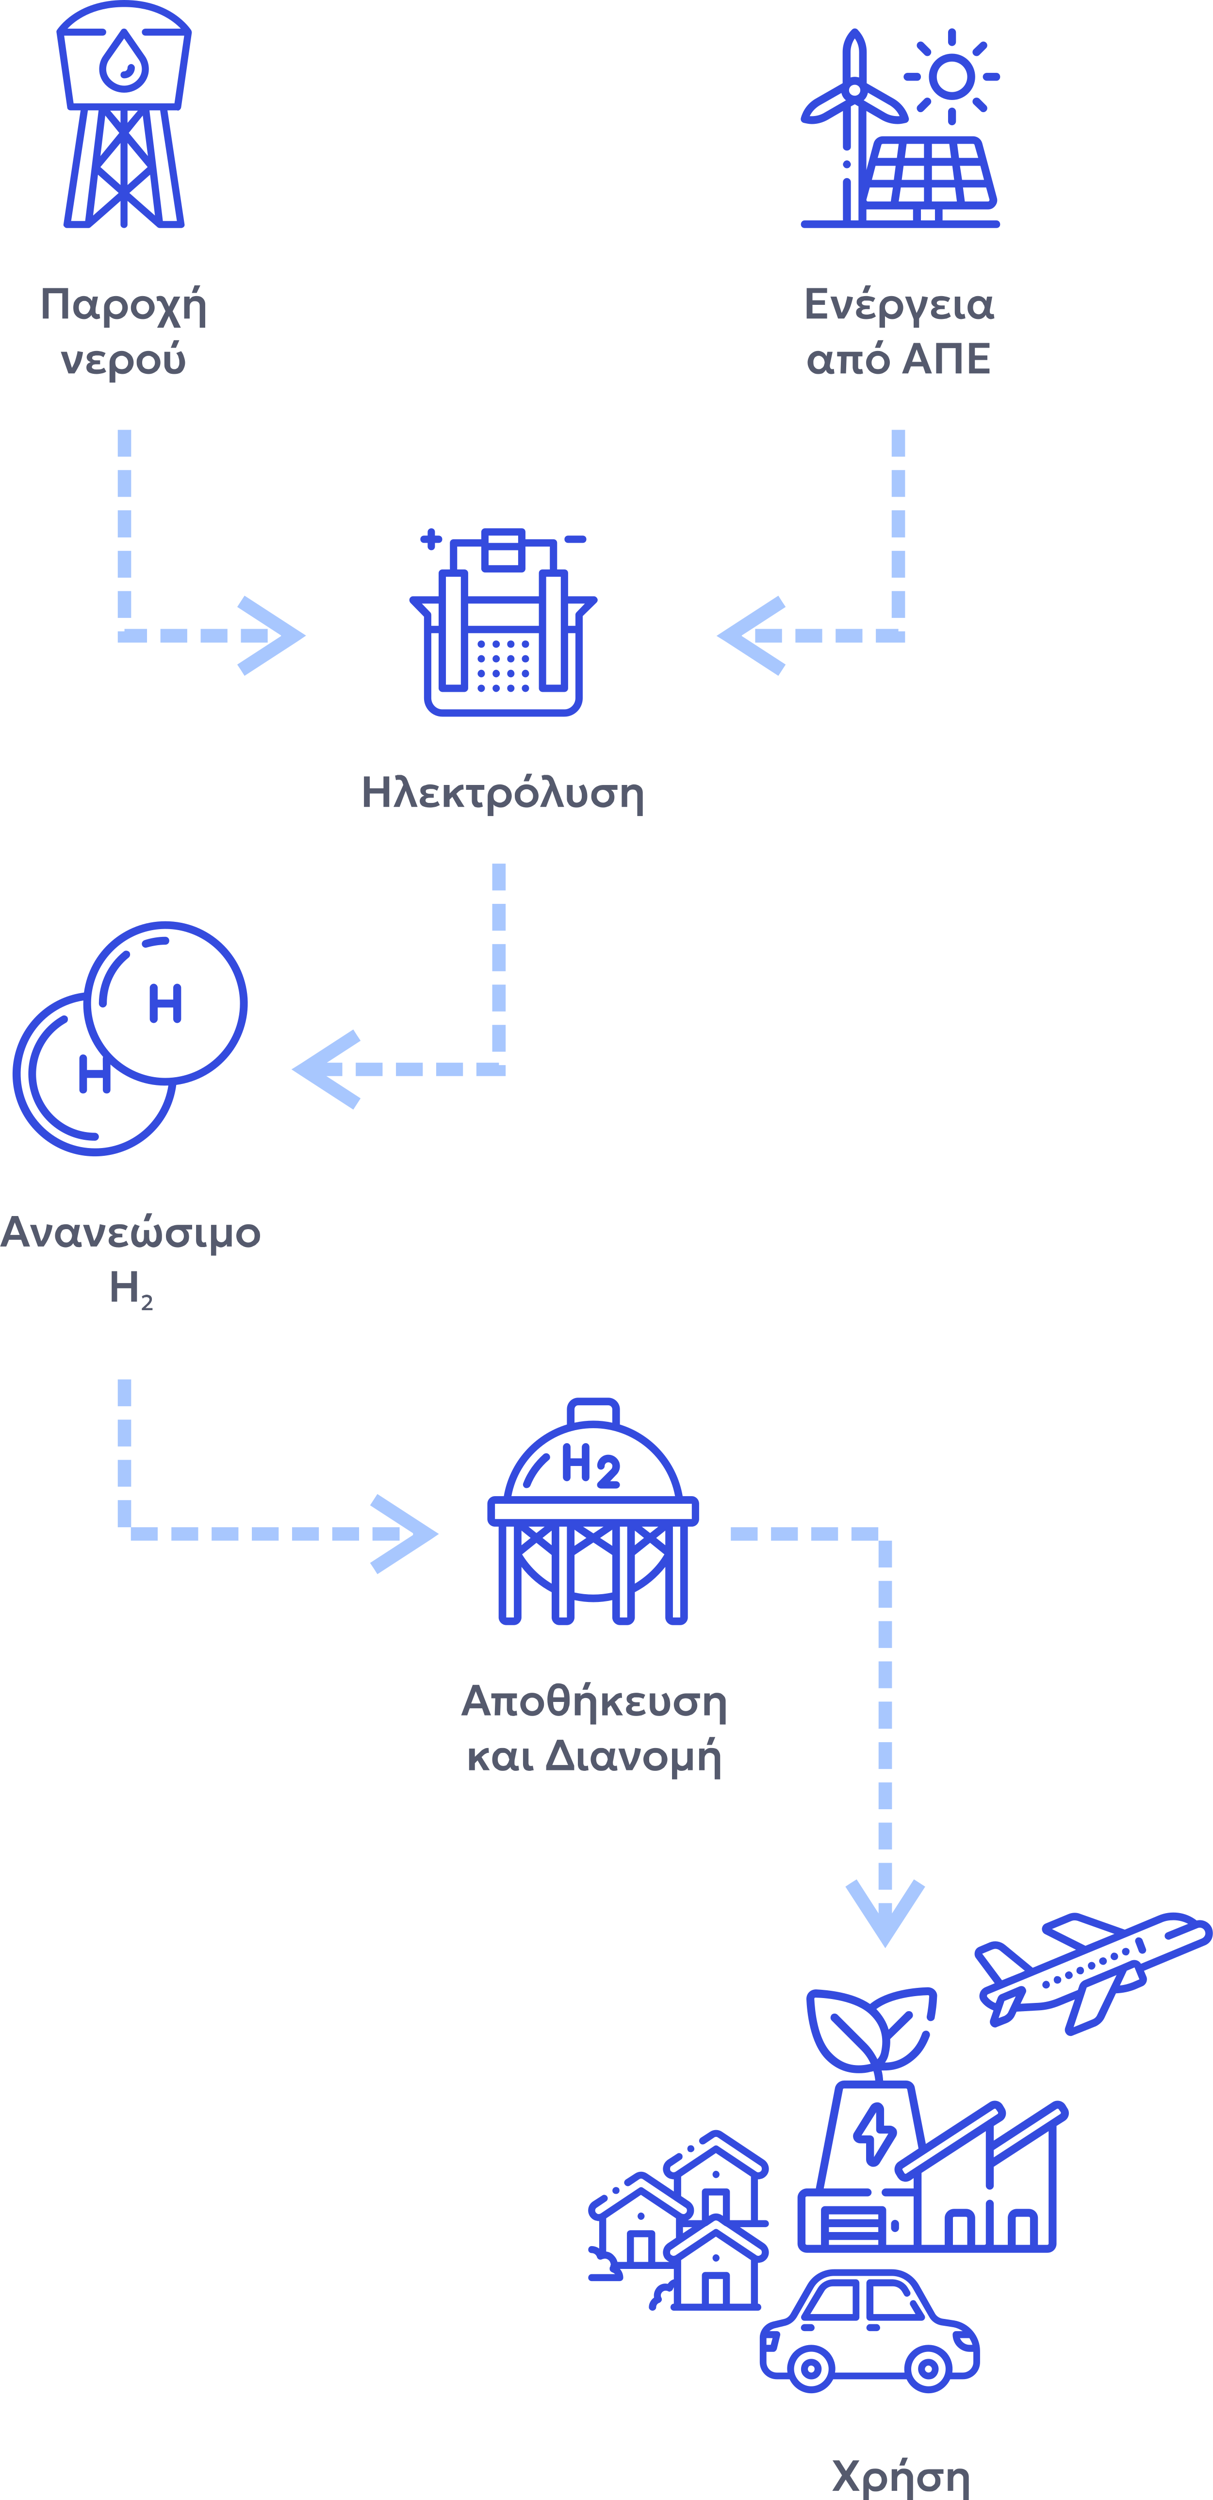 <?xml version="1.0" encoding="UTF-8"?>
<!DOCTYPE svg PUBLIC "-//W3C//DTD SVG 1.1//EN" "http://www.w3.org/Graphics/SVG/1.1/DTD/svg11.dtd">
<!-- Creator: CorelDRAW -->
<svg xmlns="http://www.w3.org/2000/svg" xml:space="preserve" width="800px" height="1648px" version="1.1" style="shape-rendering:geometricPrecision; text-rendering:geometricPrecision; image-rendering:optimizeQuality; fill-rule:evenodd; clip-rule:evenodd"
viewBox="0 0 39.8 82.01"
 xmlns:xlink="http://www.w3.org/1999/xlink"
 xmlns:xodm="http://www.corel.com/coreldraw/odm/2003">
 <defs>
  <style type="text/css">
   <![CDATA[
    .fil0 {fill:#344BDE;fill-rule:nonzero}
    .fil1 {fill:#555A6D;fill-rule:nonzero}
    .fil2 {fill:#A8C7FE;fill-rule:nonzero}
   ]]>
  </style>
 </defs>
 <g id="Layer_x0020_1">
  <g id="_1673458603056">
   <g>
    <g>
     <path class="fil0" d="M18.92 20.08c-0.02,0.02 -0.04,0.05 -0.04,0.08l0 0.37 -0.24 0 0 -0.73 0.55 0 -0.27 0.28zm-0.04 2.82c0,0.2 -0.16,0.37 -0.36,0.37l-4.01 0c-0.2,0 -0.36,-0.17 -0.36,-0.37l0 -2.13 0.24 0 0 1.81c0,0.06 0.06,0.12 0.12,0.12l0.73 0c0.06,0 0.12,-0.06 0.12,-0.12l0 -1.81 2.32 0 0 1.81c0,0.06 0.05,0.12 0.12,0.12l0.72 0c0.07,0 0.12,-0.06 0.12,-0.12l0 -1.81 0.24 0 0 2.13 0 0zm-5.04 -3.1l0.55 0 0 0.73 -0.24 0 0 -0.35c0,-0.04 -0.01,-0.07 -0.03,-0.09l-0.28 -0.29zm0.79 -0.88l0.49 0 0 3.54 -0.49 0 0 -3.54zm0.73 0.88l2.32 0 0 0.73 -2.32 0 0 -0.73zm-0.36 -1.87l0.79 0 0 0.73c0,0.06 0.06,0.12 0.12,0.12l1.21 0c0.07,0 0.12,-0.06 0.12,-0.12l0 -0.73 0.8 0 0 0.75 -0.24 0c-0.07,0 -0.12,0.05 -0.12,0.12l0 0.76 -2.32 0 0 -0.76c0,-0.07 -0.06,-0.12 -0.12,-0.12l-0.24 0 0 -0.75zm1.03 -0.36l0.97 0 0 0.24 -0.97 0 0 -0.24zm0 0.48l0.97 0 0 0.49 -0.97 0 0 -0.49zm2.37 0.87l0 3.54 -0.48 0 0 -3.54 0.48 0zm1.2 0.72c-0.02,-0.05 -0.07,-0.08 -0.11,-0.08l-0.85 0 0 -0.76c0,-0.07 -0.05,-0.12 -0.12,-0.12l-0.24 0 0 -0.87c0,-0.07 -0.05,-0.12 -0.12,-0.12l-0.92 0 0 -0.24c0,-0.07 -0.05,-0.12 -0.12,-0.12l-1.21 0c-0.06,0 -0.12,0.05 -0.12,0.12l0 0.24 -0.91 0c-0.07,0 -0.12,0.05 -0.12,0.12l0 0.87 -0.25 0c-0.06,0 -0.12,0.05 -0.12,0.12l0 0.76 -0.84 0c-0.05,0 -0.09,0.03 -0.11,0.07 -0.02,0.05 -0.01,0.1 0.02,0.14l0.45 0.46 0 2.67c0,0.34 0.27,0.61 0.6,0.61l4.01 0c0.33,0 0.6,-0.27 0.6,-0.61l0 -2.69 0.45 -0.44c0.04,-0.04 0.05,-0.09 0.03,-0.13z"/>
     <path class="fil0" d="M15.79 21.01c-0.06,0 -0.12,0.05 -0.12,0.12 0,0.07 0.06,0.12 0.12,0.12 0.07,0 0.12,-0.05 0.12,-0.12 0,-0.07 -0.05,-0.12 -0.12,-0.12z"/>
     <path class="fil0" d="M17.24 21.01c-0.07,0 -0.12,0.05 -0.12,0.12 0,0.07 0.05,0.12 0.12,0.12 0.07,0 0.12,-0.05 0.12,-0.12 0,-0.07 -0.05,-0.12 -0.12,-0.12z"/>
     <path class="fil0" d="M16.28 21.01c-0.07,0 -0.12,0.05 -0.12,0.12 0,0.07 0.05,0.12 0.12,0.12 0.06,0 0.12,-0.05 0.12,-0.12 0,-0.07 -0.06,-0.12 -0.12,-0.12z"/>
     <path class="fil0" d="M16.76 21.01c-0.07,0 -0.12,0.05 -0.12,0.12 0,0.07 0.05,0.12 0.12,0.12 0.07,0 0.12,-0.05 0.12,-0.12 0,-0.07 -0.05,-0.12 -0.12,-0.12z"/>
     <path class="fil0" d="M17.24 21.49c-0.07,0 -0.12,0.06 -0.12,0.12 0,0.07 0.05,0.12 0.12,0.12 0.07,0 0.12,-0.05 0.12,-0.12 0,-0.06 -0.05,-0.12 -0.12,-0.12z"/>
     <path class="fil0" d="M15.79 21.49c-0.06,0 -0.12,0.06 -0.12,0.12 0,0.07 0.06,0.12 0.12,0.12 0.07,0 0.12,-0.05 0.12,-0.12 0,-0.06 -0.05,-0.12 -0.12,-0.12z"/>
     <path class="fil0" d="M16.76 21.49c-0.07,0 -0.12,0.06 -0.12,0.12 0,0.07 0.05,0.12 0.12,0.12 0.07,0 0.12,-0.05 0.12,-0.12 0,-0.06 -0.05,-0.12 -0.12,-0.12z"/>
     <path class="fil0" d="M16.28 21.49c-0.07,0 -0.12,0.06 -0.12,0.12 0,0.07 0.05,0.12 0.12,0.12 0.06,0 0.12,-0.05 0.12,-0.12 0,-0.06 -0.06,-0.12 -0.12,-0.12z"/>
     <path class="fil0" d="M16.76 21.97c-0.07,0 -0.12,0.06 -0.12,0.13 0,0.06 0.05,0.12 0.12,0.12 0.07,0 0.12,-0.06 0.12,-0.12 0,-0.07 -0.05,-0.13 -0.12,-0.13z"/>
     <path class="fil0" d="M16.28 21.97c-0.07,0 -0.12,0.06 -0.12,0.13 0,0.06 0.05,0.12 0.12,0.12 0.06,0 0.12,-0.06 0.12,-0.12 0,-0.07 -0.06,-0.13 -0.12,-0.13z"/>
     <path class="fil0" d="M17.24 21.97c-0.07,0 -0.12,0.06 -0.12,0.13 0,0.06 0.05,0.12 0.12,0.12 0.07,0 0.12,-0.06 0.12,-0.12 0,-0.07 -0.05,-0.13 -0.12,-0.13z"/>
     <path class="fil0" d="M15.79 21.97c-0.06,0 -0.12,0.06 -0.12,0.13 0,0.06 0.06,0.12 0.12,0.12 0.07,0 0.12,-0.06 0.12,-0.12 0,-0.07 -0.05,-0.13 -0.12,-0.13z"/>
     <path class="fil0" d="M16.76 22.46c-0.07,0 -0.12,0.05 -0.12,0.12 0,0.06 0.05,0.12 0.12,0.12 0.07,0 0.12,-0.06 0.12,-0.12 0,-0.07 -0.05,-0.12 -0.12,-0.12z"/>
     <path class="fil0" d="M16.28 22.46c-0.07,0 -0.12,0.05 -0.12,0.12 0,0.06 0.05,0.12 0.12,0.12 0.06,0 0.12,-0.06 0.12,-0.12 0,-0.07 -0.06,-0.12 -0.12,-0.12z"/>
     <path class="fil0" d="M15.79 22.46c-0.06,0 -0.12,0.05 -0.12,0.12 0,0.06 0.06,0.12 0.12,0.12 0.07,0 0.12,-0.06 0.12,-0.12 0,-0.07 -0.05,-0.12 -0.12,-0.12z"/>
     <path class="fil0" d="M17.24 22.46c-0.07,0 -0.12,0.05 -0.12,0.12 0,0.06 0.05,0.12 0.12,0.12 0.07,0 0.12,-0.06 0.12,-0.12 0,-0.07 -0.05,-0.12 -0.12,-0.12z"/>
     <path class="fil0" d="M13.91 17.81l0.12 0 0 0.12c0,0.07 0.06,0.12 0.12,0.12 0.07,0 0.12,-0.05 0.12,-0.12l0 -0.12 0.12 0c0.07,0 0.12,-0.05 0.12,-0.12 0,-0.07 -0.05,-0.12 -0.12,-0.12l-0.12 0 0 -0.12c0,-0.07 -0.05,-0.12 -0.12,-0.12 -0.06,0 -0.12,0.05 -0.12,0.12l0 0.12 -0.12 0c-0.07,0 -0.12,0.05 -0.12,0.12 0,0.07 0.05,0.12 0.12,0.12z"/>
     <path class="fil0" d="M18.64 17.81l0.48 0c0.07,0 0.12,-0.05 0.12,-0.12 0,-0.07 -0.05,-0.12 -0.12,-0.12l-0.48 0c-0.07,0 -0.12,0.05 -0.12,0.12 0,0.07 0.05,0.12 0.12,0.12z"/>
    </g>
    <polygon class="fil1" points="11.94,26.47 11.94,25.47 12.13,25.47 12.13,25.86 12.58,25.86 12.58,25.47 12.77,25.47 12.77,26.47 12.58,26.47 12.58,26.03 12.13,26.03 12.13,26.47 "/>
    <path id="_1" class="fil1" d="M12.91 26.47l0.32 -0.72 -0.03 -0.09c-0.01,-0.03 -0.02,-0.05 -0.04,-0.06 -0.02,-0.02 -0.04,-0.02 -0.07,-0.02 -0.01,0 -0.03,0 -0.04,0 -0.02,0 -0.04,0.01 -0.06,0.01l-0.03 -0.15c0.03,0 0.05,-0.01 0.08,-0.02 0.03,0 0.05,0 0.08,0 0.04,0 0.07,0 0.1,0.02 0.04,0.01 0.06,0.03 0.09,0.06 0.02,0.02 0.04,0.06 0.06,0.11l0.33 0.86 -0.2 0 -0.19 -0.53 -0.2 0.53 -0.2 0z"/>
    <path id="_2" class="fil1" d="M14.11 26.49c-0.11,0 -0.19,-0.02 -0.25,-0.05 -0.06,-0.04 -0.09,-0.1 -0.09,-0.17 0,-0.04 0.02,-0.07 0.04,-0.1 0.02,-0.03 0.06,-0.05 0.11,-0.07 -0.05,-0.02 -0.08,-0.04 -0.1,-0.07 -0.02,-0.03 -0.03,-0.06 -0.03,-0.1 0,-0.04 0.01,-0.08 0.04,-0.11 0.03,-0.03 0.07,-0.05 0.12,-0.06 0.05,-0.02 0.1,-0.03 0.16,-0.03 0.06,0 0.11,0.01 0.16,0.02 0.04,0.01 0.09,0.03 0.13,0.05l-0.06 0.14c-0.03,-0.02 -0.06,-0.04 -0.1,-0.05 -0.03,-0.01 -0.07,-0.01 -0.11,-0.01 -0.03,0 -0.06,0 -0.08,0.01 -0.03,0 -0.05,0.01 -0.06,0.02 -0.02,0.01 -0.02,0.03 -0.02,0.05 0,0.03 0.01,0.05 0.03,0.06 0.03,0.01 0.06,0.02 0.1,0.02l0.13 0 0 0.13 -0.12 0c-0.03,0 -0.06,0 -0.08,0.01 -0.02,0 -0.04,0.01 -0.05,0.02 -0.01,0.02 -0.02,0.03 -0.02,0.05 0,0.03 0.01,0.06 0.04,0.07 0.03,0.02 0.07,0.02 0.12,0.02 0.05,0 0.09,0 0.13,-0.01 0.04,-0.01 0.08,-0.03 0.11,-0.05l0.07 0.13c-0.05,0.02 -0.1,0.05 -0.15,0.06 -0.05,0.01 -0.11,0.02 -0.17,0.02z"/>
    <path id="_3" class="fil1" d="M14.56 26.47l0 -0.72 0.19 0 0 0.28 0.15 -0.15c0.04,-0.03 0.07,-0.06 0.1,-0.08 0.03,-0.03 0.06,-0.04 0.1,-0.05 0.03,-0.01 0.06,-0.01 0.1,-0.01l0.01 0.16c-0.03,0 -0.05,0 -0.07,0.01 -0.02,0 -0.04,0.02 -0.06,0.03 -0.03,0.02 -0.05,0.04 -0.07,0.06l-0.04 0.04 0.27 0.43 -0.21 0 -0.19 -0.33 -0.09 0.09 0 0.24 -0.19 0z"/>
    <path id="_4" class="fil1" d="M15.69 26.49c-0.04,0 -0.07,-0.01 -0.11,-0.02 -0.03,-0.02 -0.05,-0.05 -0.07,-0.08 -0.02,-0.03 -0.03,-0.07 -0.03,-0.13l0 -0.35 -0.19 0 0 -0.16 0.6 0 0 0.16 -0.23 0 0 0.31c0,0.04 0.01,0.07 0.02,0.08 0.01,0.02 0.03,0.03 0.06,0.03 0.01,0 0.02,0 0.04,-0.01 0.01,0 0.02,0 0.03,-0.01l0.03 0.15c-0.02,0.01 -0.05,0.02 -0.07,0.02 -0.03,0.01 -0.05,0.01 -0.08,0.01z"/>
    <path id="_5" class="fil1" d="M16 26.77l0 -0.65c0,-0.07 0.02,-0.14 0.05,-0.2 0.04,-0.05 0.08,-0.1 0.14,-0.14 0.06,-0.03 0.13,-0.05 0.21,-0.05 0.07,0 0.14,0.02 0.2,0.05 0.06,0.04 0.11,0.08 0.14,0.14 0.03,0.06 0.05,0.12 0.05,0.19 0,0.05 -0.01,0.1 -0.03,0.15 -0.02,0.05 -0.04,0.09 -0.08,0.12 -0.03,0.03 -0.07,0.06 -0.11,0.08 -0.04,0.02 -0.09,0.03 -0.15,0.03 -0.04,0 -0.09,-0.01 -0.13,-0.03 -0.04,-0.01 -0.08,-0.04 -0.1,-0.07l0 0.38 -0.19 0zm0.4 -0.44c0.04,0 0.07,-0.01 0.1,-0.03 0.04,-0.01 0.06,-0.04 0.08,-0.07 0.02,-0.03 0.03,-0.07 0.03,-0.12 0,-0.04 -0.01,-0.08 -0.03,-0.11 -0.02,-0.04 -0.04,-0.06 -0.08,-0.08 -0.03,-0.02 -0.06,-0.03 -0.1,-0.03 -0.04,0 -0.08,0.01 -0.11,0.03 -0.03,0.02 -0.06,0.04 -0.08,0.08 -0.01,0.03 -0.02,0.07 -0.02,0.11 0,0.05 0.01,0.09 0.02,0.12 0.02,0.03 0.05,0.06 0.08,0.07 0.03,0.02 0.07,0.03 0.11,0.03z"/>
    <path id="_6" class="fil1" d="M17.28 26.49c-0.08,0 -0.15,-0.02 -0.21,-0.05 -0.06,-0.04 -0.1,-0.08 -0.13,-0.14 -0.04,-0.06 -0.05,-0.12 -0.05,-0.19 0,-0.05 0,-0.1 0.02,-0.14 0.02,-0.05 0.05,-0.09 0.09,-0.12 0.03,-0.04 0.07,-0.07 0.12,-0.09 0.05,-0.02 0.1,-0.03 0.16,-0.03 0.07,0 0.14,0.02 0.2,0.05 0.06,0.04 0.1,0.08 0.14,0.14 0.03,0.06 0.05,0.12 0.05,0.19 0,0.05 -0.01,0.1 -0.03,0.15 -0.02,0.04 -0.05,0.08 -0.08,0.12 -0.04,0.03 -0.08,0.06 -0.13,0.08 -0.04,0.02 -0.1,0.03 -0.15,0.03zm0 -0.16c0.04,0 0.07,-0.01 0.1,-0.03 0.04,-0.01 0.06,-0.04 0.08,-0.07 0.02,-0.03 0.03,-0.07 0.03,-0.12 0,-0.04 -0.01,-0.08 -0.03,-0.11 -0.02,-0.04 -0.04,-0.06 -0.08,-0.08 -0.03,-0.02 -0.06,-0.03 -0.1,-0.03 -0.04,0 -0.08,0.01 -0.11,0.03 -0.03,0.02 -0.06,0.04 -0.08,0.08 -0.01,0.03 -0.02,0.07 -0.02,0.11 0,0.05 0.01,0.09 0.02,0.12 0.02,0.03 0.05,0.06 0.08,0.07 0.03,0.02 0.07,0.03 0.11,0.03zm-0.1 -0.7l0.1 -0.25 0.18 0 -0.11 0.25 -0.17 0z"/>
    <path id="_7" class="fil1" d="M17.72 26.47l0.32 -0.72 -0.03 -0.09c-0.01,-0.03 -0.02,-0.05 -0.04,-0.06 -0.02,-0.02 -0.04,-0.02 -0.07,-0.02 -0.01,0 -0.03,0 -0.04,0 -0.02,0 -0.04,0.01 -0.06,0.01l-0.03 -0.15c0.03,0 0.05,-0.01 0.08,-0.02 0.03,0 0.06,0 0.08,0 0.04,0 0.07,0 0.11,0.02 0.03,0.01 0.05,0.03 0.08,0.06 0.02,0.02 0.04,0.06 0.06,0.11l0.33 0.86 -0.2 0 -0.19 -0.53 -0.2 0.53 -0.2 0z"/>
    <path id="_8" class="fil1" d="M18.92 26.49c-0.07,0 -0.13,-0.01 -0.18,-0.04 -0.05,-0.03 -0.08,-0.06 -0.1,-0.11 -0.03,-0.04 -0.04,-0.09 -0.04,-0.15l0 -0.44 0.19 0 0 0.43c0,0.05 0.01,0.08 0.03,0.11 0.03,0.03 0.06,0.04 0.1,0.04 0.03,0 0.06,-0.01 0.08,-0.02 0.02,-0.01 0.03,-0.02 0.05,-0.04 0.01,-0.02 0.02,-0.04 0.03,-0.07 0.01,-0.03 0.01,-0.06 0.01,-0.09 0,-0.04 0,-0.08 -0.01,-0.11 -0.01,-0.04 -0.02,-0.08 -0.04,-0.11 -0.01,-0.03 -0.03,-0.06 -0.05,-0.09l0.16 -0.07c0.04,0.06 0.07,0.12 0.09,0.19 0.02,0.06 0.03,0.13 0.03,0.2 0,0.07 -0.01,0.14 -0.04,0.19 -0.02,0.06 -0.06,0.1 -0.12,0.13 -0.05,0.03 -0.11,0.05 -0.19,0.05z"/>
    <path id="_9" class="fil1" d="M19.79 26.49c-0.08,0 -0.15,-0.02 -0.2,-0.05 -0.06,-0.03 -0.11,-0.07 -0.14,-0.13 -0.04,-0.06 -0.05,-0.12 -0.05,-0.19 0,-0.05 0.01,-0.1 0.02,-0.15 0.02,-0.04 0.05,-0.08 0.08,-0.11 0.04,-0.04 0.08,-0.06 0.13,-0.08 0.05,-0.02 0.11,-0.03 0.18,-0.03l0.45 0 0 0.16 -0.21 0c0.04,0.03 0.07,0.06 0.09,0.11 0.01,0.04 0.02,0.08 0.02,0.13 0,0.05 -0.01,0.09 -0.02,0.13 -0.02,0.04 -0.05,0.08 -0.08,0.11 -0.03,0.03 -0.07,0.06 -0.12,0.07 -0.05,0.02 -0.1,0.03 -0.15,0.03zm0 -0.16c0.04,0 0.07,-0.01 0.1,-0.03 0.03,-0.01 0.06,-0.04 0.07,-0.07 0.02,-0.03 0.03,-0.07 0.03,-0.11 0,-0.06 -0.02,-0.12 -0.06,-0.15 -0.04,-0.04 -0.09,-0.06 -0.15,-0.06 -0.04,0 -0.07,0.01 -0.1,0.02 -0.03,0.02 -0.06,0.04 -0.07,0.07 -0.02,0.03 -0.03,0.07 -0.03,0.12 0,0.06 0.02,0.11 0.06,0.15 0.04,0.04 0.09,0.06 0.15,0.06z"/>
    <path id="_10" class="fil1" d="M20.91 26.77l0 -0.71c0,-0.05 -0.02,-0.09 -0.04,-0.12 -0.03,-0.03 -0.07,-0.04 -0.12,-0.04 -0.03,0 -0.06,0.01 -0.09,0.02 -0.02,0.02 -0.04,0.04 -0.06,0.06 -0.01,0.03 -0.02,0.06 -0.02,0.09l0 0.4 -0.18 0 0 -0.72 0.18 0 0 0.09c0.03,-0.04 0.06,-0.07 0.1,-0.08 0.04,-0.02 0.08,-0.03 0.12,-0.03 0.07,0 0.12,0.02 0.16,0.04 0.05,0.03 0.08,0.06 0.1,0.1 0.02,0.04 0.03,0.09 0.03,0.13l0 0.77 -0.18 0z"/>
   </g>
   <g>
    <polygon class="fil1" points="1.4,10.45 1.4,9.45 2.23,9.45 2.23,10.45 2.04,10.45 2.04,9.62 1.59,9.62 1.59,10.45 "/>
    <path id="_1_0" class="fil1" d="M2.75 10.47c-0.07,0 -0.13,-0.02 -0.18,-0.05 -0.06,-0.03 -0.1,-0.08 -0.13,-0.13 -0.03,-0.06 -0.04,-0.13 -0.04,-0.2 0,-0.06 0.01,-0.11 0.02,-0.16 0.02,-0.04 0.04,-0.08 0.08,-0.12 0.03,-0.03 0.06,-0.06 0.11,-0.07 0.04,-0.02 0.08,-0.03 0.13,-0.03 0.05,0 0.08,0.01 0.12,0.02 0.03,0.02 0.06,0.04 0.09,0.06 0.03,0.03 0.05,0.06 0.06,0.09l0.03 -0.15 0.17 0 -0.07 0.34c-0.01,0.05 -0.01,0.09 -0.01,0.13 0,0.03 0,0.05 0.01,0.07 0.01,0.02 0.03,0.03 0.04,0.03 0.02,0.01 0.05,0 0.08,0l0.02 0.14c-0.05,0.02 -0.09,0.03 -0.13,0.03 -0.04,-0.01 -0.07,-0.02 -0.1,-0.05 -0.03,-0.02 -0.05,-0.05 -0.05,-0.09 -0.03,0.04 -0.07,0.08 -0.11,0.1 -0.04,0.03 -0.09,0.04 -0.14,0.04zm0.01 -0.16c0.04,0 0.07,-0.01 0.1,-0.03 0.02,-0.02 0.05,-0.05 0.06,-0.08 0.02,-0.03 0.03,-0.07 0.04,-0.11 0,-0.02 -0.01,-0.04 -0.01,-0.06 -0.01,-0.02 -0.02,-0.03 -0.03,-0.05 -0.01,-0.02 -0.02,-0.04 -0.03,-0.06 -0.02,-0.01 -0.04,-0.03 -0.06,-0.04 -0.02,-0.01 -0.04,-0.01 -0.07,-0.01 -0.04,0 -0.07,0.01 -0.09,0.03 -0.03,0.01 -0.05,0.04 -0.07,0.07 -0.01,0.03 -0.02,0.07 -0.02,0.12 0,0.07 0.02,0.12 0.05,0.16 0.04,0.04 0.08,0.06 0.13,0.06z"/>
    <path id="_2_1" class="fil1" d="M3.41 10.75l0 -0.65c0,-0.08 0.01,-0.14 0.05,-0.2 0.03,-0.06 0.08,-0.1 0.13,-0.14 0.06,-0.03 0.13,-0.05 0.21,-0.05 0.08,0 0.14,0.02 0.2,0.05 0.06,0.03 0.11,0.08 0.14,0.14 0.03,0.06 0.05,0.12 0.05,0.19 0,0.05 -0.01,0.1 -0.03,0.15 -0.02,0.04 -0.04,0.08 -0.07,0.12 -0.04,0.03 -0.07,0.06 -0.12,0.08 -0.04,0.02 -0.09,0.03 -0.14,0.03 -0.05,0 -0.1,-0.01 -0.14,-0.03 -0.04,-0.02 -0.07,-0.04 -0.1,-0.07l0 0.38 -0.18 0zm0.39 -0.44c0.04,0 0.07,-0.01 0.11,-0.03 0.03,-0.02 0.05,-0.04 0.07,-0.08 0.02,-0.03 0.03,-0.07 0.03,-0.11 0,-0.05 -0.01,-0.09 -0.03,-0.12 -0.02,-0.03 -0.04,-0.06 -0.07,-0.07 -0.04,-0.02 -0.07,-0.03 -0.11,-0.03 -0.04,0 -0.08,0.01 -0.11,0.03 -0.03,0.01 -0.06,0.04 -0.07,0.07 -0.02,0.03 -0.03,0.07 -0.03,0.12 0,0.04 0.01,0.08 0.03,0.11 0.01,0.04 0.04,0.06 0.07,0.08 0.03,0.02 0.07,0.03 0.11,0.03z"/>
    <path id="_3_2" class="fil1" d="M4.68 10.47c-0.08,0 -0.15,-0.02 -0.2,-0.05 -0.06,-0.04 -0.11,-0.08 -0.14,-0.14 -0.04,-0.06 -0.05,-0.12 -0.05,-0.19 0,-0.05 0.01,-0.1 0.03,-0.15 0.02,-0.04 0.04,-0.08 0.08,-0.12 0.03,-0.03 0.07,-0.06 0.12,-0.08 0.05,-0.02 0.1,-0.03 0.16,-0.03 0.07,0 0.14,0.02 0.2,0.05 0.06,0.04 0.11,0.08 0.14,0.14 0.03,0.06 0.05,0.12 0.05,0.19 0,0.05 -0.01,0.1 -0.03,0.14 -0.02,0.05 -0.05,0.09 -0.08,0.12 -0.04,0.04 -0.08,0.07 -0.12,0.09 -0.05,0.02 -0.1,0.03 -0.16,0.03zm0 -0.16c0.04,0 0.07,-0.01 0.11,-0.03 0.03,-0.02 0.05,-0.04 0.07,-0.08 0.02,-0.03 0.03,-0.07 0.03,-0.11 0,-0.05 -0.01,-0.09 -0.03,-0.12 -0.02,-0.03 -0.04,-0.06 -0.07,-0.07 -0.03,-0.02 -0.07,-0.03 -0.11,-0.03 -0.04,0 -0.08,0.01 -0.11,0.03 -0.03,0.01 -0.06,0.04 -0.07,0.07 -0.02,0.03 -0.03,0.07 -0.03,0.12 0,0.04 0.01,0.08 0.03,0.11 0.01,0.04 0.04,0.06 0.07,0.08 0.03,0.02 0.07,0.03 0.11,0.03z"/>
    <path id="_4_3" class="fil1" d="M5.15 10.75l0.31 -0.61 0 0.14 -0.15 -0.32c-0.02,-0.04 -0.04,-0.06 -0.06,-0.08 -0.03,-0.01 -0.06,-0.01 -0.1,0l-0.02 -0.15c0.08,-0.03 0.15,-0.03 0.2,-0.01 0.05,0.02 0.09,0.06 0.11,0.12l0.14 0.3 -0.07 -0.01 0.19 -0.4 0.21 0 -0.29 0.56 0.01 -0.14 0.3 0.6 -0.22 0 -0.2 -0.45 0.06 0 -0.21 0.45 -0.21 0z"/>
    <path id="_5_4" class="fil1" d="M6.55 10.75l0 -0.71c0,-0.05 -0.01,-0.09 -0.04,-0.12 -0.03,-0.03 -0.07,-0.04 -0.12,-0.04 -0.03,0 -0.06,0 -0.09,0.02 -0.02,0.01 -0.04,0.03 -0.06,0.06 -0.01,0.03 -0.02,0.06 -0.02,0.09l0 0.4 -0.18 0 0 -0.72 0.18 0 0 0.09c0.03,-0.04 0.06,-0.07 0.1,-0.09 0.04,-0.01 0.08,-0.02 0.12,-0.02 0.07,0 0.12,0.01 0.17,0.04 0.04,0.03 0.07,0.06 0.09,0.1 0.02,0.04 0.03,0.08 0.03,0.13l0 0.77 -0.18 0zm-0.26 -1.14l0.09 -0.25 0.19 0 -0.12 0.25 -0.16 0z"/>
    <path id="_6_5" class="fil1" d="M2.24 12.25l-0.25 -0.71 0.2 0 0.19 0.61 -0.05 -0.04c0.03,-0.05 0.06,-0.1 0.09,-0.17 0.03,-0.06 0.05,-0.13 0.07,-0.2 0.02,-0.07 0.04,-0.14 0.05,-0.22l0.18 0.03c-0.02,0.13 -0.05,0.26 -0.1,0.38 -0.06,0.11 -0.11,0.22 -0.18,0.32l-0.2 0z"/>
    <path id="_7_6" class="fil1" d="M3.16 12.27c-0.1,0 -0.18,-0.02 -0.24,-0.05 -0.06,-0.04 -0.09,-0.09 -0.09,-0.17 0,-0.03 0.01,-0.07 0.03,-0.1 0.02,-0.03 0.06,-0.05 0.11,-0.07 -0.04,-0.02 -0.08,-0.04 -0.1,-0.07 -0.02,-0.03 -0.03,-0.06 -0.03,-0.09 0,-0.05 0.02,-0.08 0.04,-0.11 0.03,-0.03 0.07,-0.06 0.12,-0.07 0.05,-0.02 0.1,-0.03 0.17,-0.03 0.05,0 0.1,0.01 0.15,0.02 0.05,0.01 0.09,0.03 0.14,0.05l-0.07 0.14c-0.03,-0.02 -0.06,-0.04 -0.09,-0.05 -0.04,-0.01 -0.08,-0.01 -0.12,-0.01 -0.03,0 -0.06,0 -0.08,0.01 -0.03,0 -0.05,0.01 -0.06,0.02 -0.01,0.02 -0.02,0.03 -0.02,0.05 0,0.03 0.01,0.05 0.04,0.06 0.02,0.02 0.05,0.02 0.1,0.02l0.12 0 0 0.13 -0.12 0c-0.03,0 -0.06,0 -0.08,0.01 -0.02,0 -0.04,0.01 -0.05,0.03 -0.01,0.01 -0.02,0.03 -0.02,0.05 0,0.03 0.02,0.05 0.05,0.06 0.02,0.02 0.06,0.02 0.12,0.02 0.04,0 0.09,0 0.13,-0.01 0.04,-0.01 0.07,-0.03 0.1,-0.05l0.07 0.13c-0.04,0.03 -0.09,0.05 -0.15,0.06 -0.05,0.01 -0.11,0.02 -0.17,0.02z"/>
    <path id="_8_7" class="fil1" d="M3.59 12.55l0 -0.65c0,-0.07 0.02,-0.14 0.05,-0.19 0.04,-0.06 0.08,-0.11 0.14,-0.14 0.06,-0.04 0.13,-0.06 0.21,-0.06 0.07,0 0.14,0.02 0.2,0.06 0.06,0.03 0.11,0.08 0.14,0.13 0.03,0.06 0.05,0.12 0.05,0.19 0,0.06 -0.01,0.11 -0.03,0.15 -0.02,0.05 -0.04,0.09 -0.08,0.12 -0.03,0.04 -0.07,0.06 -0.11,0.08 -0.04,0.02 -0.09,0.03 -0.15,0.03 -0.04,0 -0.09,-0.01 -0.13,-0.02 -0.04,-0.02 -0.08,-0.05 -0.1,-0.08l0 0.38 -0.19 0zm0.4 -0.44c0.04,0 0.07,-0.01 0.1,-0.02 0.04,-0.02 0.06,-0.05 0.08,-0.08 0.02,-0.03 0.03,-0.07 0.03,-0.12 0,-0.04 -0.01,-0.08 -0.03,-0.11 -0.02,-0.04 -0.04,-0.06 -0.08,-0.08 -0.03,-0.02 -0.06,-0.03 -0.1,-0.03 -0.04,0 -0.08,0.01 -0.11,0.03 -0.03,0.02 -0.06,0.04 -0.08,0.08 -0.01,0.03 -0.02,0.07 -0.02,0.11 0,0.05 0.01,0.09 0.02,0.12 0.02,0.03 0.05,0.06 0.08,0.08 0.03,0.01 0.07,0.02 0.11,0.02z"/>
    <path id="_9_8" class="fil1" d="M4.87 12.27c-0.08,0 -0.15,-0.02 -0.21,-0.05 -0.06,-0.03 -0.1,-0.08 -0.13,-0.14 -0.04,-0.06 -0.05,-0.12 -0.05,-0.19 0,-0.05 0,-0.1 0.02,-0.14 0.02,-0.05 0.05,-0.09 0.08,-0.12 0.04,-0.04 0.08,-0.07 0.13,-0.09 0.05,-0.02 0.1,-0.03 0.16,-0.03 0.07,0 0.14,0.02 0.2,0.06 0.06,0.03 0.1,0.08 0.14,0.13 0.03,0.06 0.05,0.12 0.05,0.19 0,0.05 -0.01,0.1 -0.03,0.15 -0.02,0.04 -0.05,0.08 -0.08,0.12 -0.04,0.03 -0.08,0.06 -0.13,0.08 -0.04,0.02 -0.1,0.03 -0.15,0.03zm0 -0.16c0.04,0 0.07,-0.01 0.1,-0.02 0.04,-0.02 0.06,-0.05 0.08,-0.08 0.02,-0.03 0.03,-0.07 0.03,-0.12 0,-0.04 -0.01,-0.08 -0.03,-0.11 -0.02,-0.04 -0.04,-0.06 -0.08,-0.08 -0.03,-0.02 -0.06,-0.03 -0.1,-0.03 -0.04,0 -0.08,0.01 -0.11,0.03 -0.03,0.02 -0.06,0.04 -0.08,0.08 -0.01,0.03 -0.02,0.07 -0.02,0.11 0,0.05 0.01,0.09 0.02,0.12 0.02,0.03 0.05,0.06 0.08,0.08 0.03,0.01 0.07,0.02 0.11,0.02z"/>
    <path id="_10_9" class="fil1" d="M5.71 12.27c-0.07,0 -0.13,-0.01 -0.18,-0.04 -0.05,-0.03 -0.08,-0.06 -0.1,-0.11 -0.03,-0.04 -0.04,-0.09 -0.04,-0.15l0 -0.43 0.19 0 0 0.42c0,0.05 0.01,0.09 0.03,0.11 0.03,0.03 0.06,0.04 0.1,0.04 0.03,0 0.06,0 0.08,-0.02 0.02,-0.01 0.04,-0.02 0.05,-0.04 0.01,-0.02 0.02,-0.04 0.03,-0.07 0.01,-0.03 0.01,-0.06 0.01,-0.09 0,-0.04 0,-0.08 -0.01,-0.11 -0.01,-0.04 -0.02,-0.07 -0.03,-0.11 -0.02,-0.03 -0.04,-0.06 -0.06,-0.09l0.16 -0.06c0.04,0.05 0.07,0.11 0.09,0.18 0.02,0.06 0.04,0.13 0.04,0.2 0,0.07 -0.02,0.14 -0.05,0.2 -0.02,0.05 -0.06,0.1 -0.11,0.13 -0.06,0.03 -0.12,0.04 -0.2,0.04zm-0.11 -0.86l0.1 -0.25 0.18 0 -0.11 0.25 -0.17 0z"/>
    <g>
     <path class="fil0" d="M5.82 3.63c0.06,0 0.11,-0.05 0.12,-0.11l0.35 -2.45c0,-0.03 -0.01,-0.06 -0.02,-0.08 -0.03,-0.04 -0.64,-0.99 -2.2,-0.99 -1.57,0 -2.18,0.95 -2.21,0.99 -0.01,0.02 -0.02,0.05 -0.01,0.08l0.35 2.45c0,0.06 0.05,0.1 0.11,0.1l0.33 0 -0.56 3.73c-0.01,0.03 0,0.07 0.03,0.09 0.02,0.03 0.05,0.04 0.08,0.04l0.71 0c0.03,0 0.05,-0.01 0.07,-0.03 0.02,-0.01 0.98,-0.86 0.98,-0.86l0 0.78c0,0.06 0.05,0.11 0.12,0.11 0.06,0 0.11,-0.05 0.11,-0.11l0 -0.78 0.98 0.86c0.02,0.02 0.05,0.03 0.08,0.03l0.7 0c0.03,0 0.06,-0.01 0.09,-0.04 0.02,-0.02 0.03,-0.06 0.02,-0.09l-0.56 -3.73 0.33 0 0 0.01zm-3.72 -2.46l1.26 0c0.07,0 0.12,-0.05 0.12,-0.12 0,-0.06 -0.05,-0.11 -0.12,-0.11l-1.15 0c0.24,-0.26 0.82,-0.71 1.86,-0.71 1.03,0 1.61,0.45 1.86,0.71l-1.16 0c-0.07,0 -0.12,0.05 -0.12,0.11 0,0.07 0.05,0.12 0.12,0.12l1.27 0 -0.32 2.22 -3.31 0 -0.31 -2.22zm2.42 2.46l-0.34 0.4 0 -0.4 0.34 0zm-0.57 0.4l-0.34 -0.4 0.34 0 0 0.4zm-0.04 0.33l-0.62 0.76 0.16 -1.33 0.46 0.57 0 0zm0.04 0.33l0 1.38 -0.66 -0.59 0.66 -0.79zm-0.74 1.04l0.68 0.6 -0.84 0.74 0.16 -1.34 0 0zm0.97 -1.04l0.66 0.79 -0.66 0.59 0 -1.38zm0.74 1.04l0.16 1.34 -0.84 -0.74 0.68 -0.6 0 0zm-0.7 -1.37l0.46 -0.57 0.17 1.33 -0.63 -0.76 0 0zm-1.89 2.89l0.55 -3.63 0.35 0 -0.44 3.63 -0.46 0 0 0zm3.47 0l-0.46 0 -0.44 -3.63 0.35 0 0.55 3.63 0 0z"/>
     <path class="fil0" d="M4.88 2.27c0,-0.15 -0.04,-0.3 -0.13,-0.43l-0.59 -0.85c-0.04,-0.07 -0.15,-0.07 -0.19,0l-0.59 0.85c-0.09,0.13 -0.13,0.28 -0.13,0.43 0,0.21 0.09,0.41 0.25,0.55 0.15,0.14 0.36,0.22 0.57,0.22 0.44,0 0.81,-0.35 0.81,-0.77l0 0zm-1.4 0c0,-0.1 0.03,-0.21 0.09,-0.3l0.5 -0.71 0.49 0.71c0.06,0.09 0.09,0.2 0.09,0.3 0,0.29 -0.27,0.54 -0.58,0.54 -0.15,0 -0.3,-0.06 -0.42,-0.17 -0.11,-0.1 -0.17,-0.23 -0.17,-0.37l0 0z"/>
     <path class="fil0" d="M4.42 2.22c0,-0.06 -0.06,-0.12 -0.12,-0.12 -0.06,0 -0.12,0.06 -0.12,0.12 0,0.07 -0.05,0.12 -0.11,0.12 -0.07,0 -0.12,0.05 -0.12,0.12 0,0.06 0.05,0.11 0.12,0.11 0.19,0 0.35,-0.15 0.35,-0.35z"/>
    </g>
   </g>
   <g>
    <polygon class="fil1" points="26.47,10.45 26.47,9.45 27.14,9.45 27.14,9.61 26.66,9.61 26.66,9.85 27.07,9.85 27.07,10 26.66,10 26.66,10.28 27.14,10.28 27.14,10.45 "/>
    <path id="_1_10" class="fil1" d="M27.5 10.45l-0.25 -0.72 0.2 0 0.19 0.61 -0.05 -0.04c0.04,-0.04 0.06,-0.1 0.09,-0.16 0.03,-0.06 0.05,-0.13 0.07,-0.2 0.02,-0.07 0.04,-0.15 0.05,-0.22l0.19 0.03c-0.03,0.13 -0.06,0.25 -0.11,0.37 -0.05,0.12 -0.11,0.23 -0.18,0.33l-0.2 0z"/>
    <path id="_2_11" class="fil1" d="M28.42 10.47c-0.1,0 -0.18,-0.02 -0.24,-0.06 -0.06,-0.03 -0.09,-0.09 -0.09,-0.16 0,-0.04 0.01,-0.07 0.03,-0.1 0.03,-0.03 0.06,-0.06 0.12,-0.07 -0.05,-0.02 -0.08,-0.05 -0.1,-0.08 -0.02,-0.02 -0.03,-0.05 -0.03,-0.09 0,-0.04 0.01,-0.08 0.04,-0.11 0.03,-0.03 0.06,-0.05 0.11,-0.07 0.05,-0.01 0.11,-0.02 0.17,-0.02 0.05,0 0.1,0.01 0.15,0.02 0.05,0.01 0.09,0.02 0.14,0.05l-0.07 0.13c-0.03,-0.02 -0.06,-0.03 -0.09,-0.04 -0.04,-0.01 -0.08,-0.01 -0.12,-0.01 -0.03,0 -0.06,0 -0.08,0 -0.02,0.01 -0.04,0.02 -0.06,0.03 -0.01,0.01 -0.02,0.03 -0.02,0.05 0,0.02 0.01,0.04 0.04,0.06 0.02,0.01 0.06,0.02 0.1,0.02l0.12 0 0 0.12 -0.12 0c-0.03,0 -0.05,0.01 -0.08,0.01 -0.02,0.01 -0.04,0.02 -0.05,0.03 -0.01,0.01 -0.02,0.03 -0.02,0.05 0,0.03 0.02,0.05 0.05,0.07 0.03,0.01 0.07,0.02 0.12,0.02 0.05,0 0.09,-0.01 0.13,-0.02 0.04,-0.01 0.07,-0.02 0.11,-0.05l0.06 0.13c-0.04,0.03 -0.09,0.05 -0.14,0.07 -0.06,0.01 -0.12,0.02 -0.18,0.02zm-0.12 -0.86l0.1 -0.25 0.18 0 -0.11 0.25 -0.17 0z"/>
    <path id="_3_12" class="fil1" d="M28.86 10.75l0 -0.65c0,-0.08 0.01,-0.14 0.05,-0.2 0.03,-0.06 0.08,-0.1 0.13,-0.14 0.06,-0.03 0.13,-0.05 0.21,-0.05 0.08,0 0.15,0.02 0.2,0.05 0.06,0.03 0.11,0.08 0.14,0.14 0.03,0.06 0.05,0.12 0.05,0.19 0,0.05 -0.01,0.1 -0.03,0.15 -0.01,0.04 -0.04,0.08 -0.07,0.12 -0.03,0.03 -0.07,0.06 -0.12,0.08 -0.04,0.02 -0.09,0.03 -0.14,0.03 -0.05,0 -0.1,-0.01 -0.14,-0.03 -0.04,-0.02 -0.07,-0.04 -0.1,-0.07l0 0.38 -0.18 0zm0.39 -0.44c0.04,0 0.08,-0.01 0.11,-0.03 0.03,-0.02 0.05,-0.04 0.07,-0.08 0.02,-0.03 0.03,-0.07 0.03,-0.11 0,-0.05 -0.01,-0.09 -0.03,-0.12 -0.02,-0.03 -0.04,-0.06 -0.07,-0.07 -0.04,-0.02 -0.07,-0.03 -0.11,-0.03 -0.04,0 -0.08,0.01 -0.11,0.03 -0.03,0.01 -0.06,0.04 -0.07,0.07 -0.02,0.03 -0.03,0.07 -0.03,0.12 0,0.04 0.01,0.08 0.03,0.11 0.01,0.04 0.04,0.06 0.07,0.08 0.03,0.02 0.07,0.03 0.11,0.03z"/>
    <path id="_4_13" class="fil1" d="M29.98 10.75l0 -0.28 -0.28 -0.74 0.19 0 0.21 0.61 -0.05 -0.03c0.03,-0.05 0.06,-0.1 0.09,-0.17 0.03,-0.06 0.05,-0.13 0.07,-0.2 0.02,-0.07 0.04,-0.15 0.05,-0.22l0.19 0.03c-0.03,0.13 -0.06,0.25 -0.11,0.37 -0.05,0.12 -0.11,0.23 -0.18,0.33l0 0.3 -0.18 0z"/>
    <path id="_5_14" class="fil1" d="M30.88 10.47c-0.1,0 -0.18,-0.02 -0.24,-0.06 -0.06,-0.03 -0.09,-0.09 -0.09,-0.16 0,-0.04 0.01,-0.07 0.03,-0.1 0.03,-0.03 0.06,-0.06 0.12,-0.07 -0.05,-0.02 -0.09,-0.05 -0.11,-0.08 -0.02,-0.02 -0.03,-0.05 -0.03,-0.09 0,-0.04 0.02,-0.08 0.05,-0.11 0.02,-0.03 0.06,-0.05 0.11,-0.07 0.05,-0.01 0.11,-0.02 0.17,-0.02 0.05,0 0.1,0.01 0.15,0.02 0.05,0.01 0.09,0.02 0.14,0.05l-0.07 0.13c-0.03,-0.02 -0.06,-0.03 -0.09,-0.04 -0.04,-0.01 -0.08,-0.01 -0.12,-0.01 -0.03,0 -0.06,0 -0.08,0 -0.02,0.01 -0.04,0.02 -0.06,0.03 -0.01,0.01 -0.02,0.03 -0.02,0.05 0,0.02 0.01,0.04 0.04,0.06 0.02,0.01 0.06,0.02 0.1,0.02l0.12 0 0 0.12 -0.12 0c-0.03,0 -0.05,0.01 -0.08,0.01 -0.02,0.01 -0.04,0.02 -0.05,0.03 -0.01,0.01 -0.02,0.03 -0.02,0.05 0,0.03 0.02,0.05 0.05,0.07 0.03,0.01 0.07,0.02 0.12,0.02 0.04,0 0.09,-0.01 0.13,-0.02 0.04,-0.01 0.07,-0.02 0.11,-0.05l0.06 0.13c-0.04,0.03 -0.09,0.05 -0.14,0.07 -0.06,0.01 -0.12,0.02 -0.18,0.02z"/>
    <path id="_6_15" class="fil1" d="M31.54 10.47c-0.04,0 -0.08,-0.01 -0.11,-0.03 -0.03,-0.01 -0.05,-0.04 -0.07,-0.07 -0.02,-0.03 -0.03,-0.07 -0.03,-0.13l0 -0.51 0.18 0 0 0.47c0,0.04 0.01,0.07 0.02,0.08 0.01,0.02 0.03,0.03 0.06,0.03 0.01,0 0.02,0 0.03,-0.01 0.01,0 0.02,0 0.03,-0.01l0.03 0.15c-0.02,0.01 -0.04,0.01 -0.07,0.02 -0.02,0 -0.04,0.01 -0.07,0.01z"/>
    <path id="_7_16" class="fil1" d="M32.1 10.47c-0.07,0 -0.13,-0.02 -0.18,-0.05 -0.05,-0.03 -0.09,-0.08 -0.12,-0.13 -0.04,-0.06 -0.05,-0.13 -0.05,-0.2 0,-0.06 0.01,-0.11 0.03,-0.16 0.01,-0.04 0.04,-0.08 0.07,-0.12 0.03,-0.03 0.07,-0.06 0.11,-0.07 0.04,-0.02 0.08,-0.03 0.13,-0.03 0.05,0 0.09,0.01 0.12,0.02 0.04,0.02 0.07,0.04 0.09,0.06 0.03,0.03 0.05,0.06 0.06,0.09l0.03 -0.15 0.17 0 -0.06 0.34c-0.01,0.05 -0.02,0.09 -0.02,0.13 0,0.03 0,0.05 0.01,0.07 0.01,0.02 0.03,0.03 0.05,0.03 0.02,0.01 0.04,0 0.07,0l0.02 0.14c-0.05,0.02 -0.09,0.03 -0.13,0.03 -0.04,-0.01 -0.07,-0.02 -0.1,-0.05 -0.03,-0.02 -0.04,-0.05 -0.05,-0.09 -0.03,0.04 -0.06,0.08 -0.1,0.1 -0.05,0.03 -0.09,0.04 -0.15,0.04zm0.02 -0.16c0.03,0 0.06,-0.01 0.09,-0.03 0.03,-0.02 0.05,-0.05 0.06,-0.08 0.02,-0.03 0.03,-0.07 0.04,-0.11 0,-0.02 -0.01,-0.04 -0.01,-0.06 -0.01,-0.02 -0.02,-0.03 -0.03,-0.05 -0.01,-0.02 -0.02,-0.04 -0.03,-0.06 -0.02,-0.01 -0.03,-0.03 -0.05,-0.04 -0.03,-0.01 -0.05,-0.01 -0.08,-0.01 -0.03,0 -0.07,0.01 -0.09,0.03 -0.03,0.01 -0.05,0.04 -0.07,0.07 -0.01,0.03 -0.02,0.07 -0.02,0.12 0,0.07 0.02,0.12 0.05,0.16 0.04,0.04 0.08,0.06 0.14,0.06z"/>
    <path id="_8_17" class="fil1" d="M26.85 12.27c-0.07,0 -0.12,-0.01 -0.18,-0.05 -0.05,-0.03 -0.09,-0.07 -0.12,-0.13 -0.03,-0.06 -0.05,-0.12 -0.05,-0.2 0,-0.05 0.01,-0.1 0.03,-0.15 0.02,-0.05 0.04,-0.09 0.07,-0.12 0.03,-0.03 0.07,-0.06 0.11,-0.08 0.04,-0.02 0.09,-0.03 0.14,-0.03 0.04,0 0.08,0.01 0.12,0.03 0.03,0.01 0.06,0.03 0.09,0.06 0.02,0.02 0.04,0.05 0.06,0.09l0.03 -0.15 0.17 0 -0.07 0.34c-0.01,0.05 -0.02,0.09 -0.02,0.12 0,0.03 0.01,0.06 0.02,0.08 0.01,0.01 0.02,0.02 0.04,0.03 0.02,0 0.04,0 0.07,-0.01l0.02 0.15c-0.04,0.02 -0.08,0.02 -0.12,0.02 -0.04,0 -0.08,-0.02 -0.1,-0.04 -0.03,-0.02 -0.05,-0.06 -0.06,-0.1 -0.03,0.05 -0.06,0.08 -0.1,0.11 -0.04,0.02 -0.09,0.03 -0.15,0.03zm0.02 -0.16c0.04,0 0.07,-0.01 0.09,-0.03 0.03,-0.01 0.05,-0.04 0.07,-0.07 0.01,-0.04 0.03,-0.08 0.03,-0.12 0,-0.02 0,-0.03 -0.01,-0.05 0,-0.02 -0.01,-0.04 -0.02,-0.06 -0.01,-0.02 -0.02,-0.04 -0.04,-0.05 -0.01,-0.02 -0.03,-0.03 -0.05,-0.04 -0.02,-0.01 -0.05,-0.02 -0.07,-0.02 -0.04,0 -0.07,0.01 -0.1,0.03 -0.03,0.02 -0.05,0.04 -0.06,0.08 -0.02,0.03 -0.02,0.07 -0.02,0.11 0,0.07 0.01,0.12 0.05,0.16 0.03,0.04 0.07,0.06 0.13,0.06z"/>
    <path id="_9_18" class="fil1" d="M28.18 12.27c-0.03,0 -0.05,0 -0.08,-0.01 -0.02,-0.01 -0.05,-0.02 -0.06,-0.04 -0.02,-0.02 -0.03,-0.04 -0.04,-0.07 -0.01,-0.03 -0.02,-0.06 -0.02,-0.1l0 -0.36 -0.2 0 -0.02 0.56 -0.18 0 0.02 -0.56 -0.13 0 0 -0.15 0.83 0 0 0.15 -0.14 0 0 0.32c0,0.04 0,0.07 0.01,0.08 0.02,0.02 0.03,0.02 0.06,0.02 0.01,0 0.02,0 0.03,0 0.01,0 0.02,-0.01 0.03,-0.01l0.03 0.15c-0.02,0.01 -0.05,0.01 -0.07,0.02 -0.02,0 -0.04,0 -0.07,0z"/>
    <path id="_10_19" class="fil1" d="M28.81 12.27c-0.08,0 -0.14,-0.02 -0.2,-0.05 -0.06,-0.03 -0.11,-0.08 -0.14,-0.14 -0.04,-0.06 -0.05,-0.12 -0.05,-0.19 0,-0.05 0.01,-0.1 0.03,-0.14 0.02,-0.05 0.04,-0.09 0.08,-0.12 0.03,-0.04 0.07,-0.07 0.12,-0.09 0.05,-0.02 0.1,-0.03 0.16,-0.03 0.08,0 0.14,0.02 0.2,0.06 0.06,0.03 0.11,0.08 0.14,0.13 0.03,0.06 0.05,0.12 0.05,0.19 0,0.05 -0.01,0.1 -0.03,0.15 -0.02,0.04 -0.04,0.08 -0.08,0.12 -0.03,0.03 -0.08,0.06 -0.12,0.08 -0.05,0.02 -0.1,0.03 -0.16,0.03zm0 -0.16c0.04,0 0.08,-0.01 0.11,-0.02 0.03,-0.02 0.05,-0.05 0.07,-0.08 0.02,-0.03 0.03,-0.07 0.03,-0.12 0,-0.04 -0.01,-0.08 -0.03,-0.11 -0.02,-0.04 -0.04,-0.06 -0.07,-0.08 -0.03,-0.02 -0.07,-0.03 -0.11,-0.03 -0.04,0 -0.08,0.01 -0.11,0.03 -0.03,0.02 -0.06,0.04 -0.07,0.08 -0.02,0.03 -0.03,0.07 -0.03,0.11 0,0.05 0.01,0.09 0.03,0.12 0.02,0.03 0.04,0.06 0.07,0.08 0.03,0.01 0.07,0.02 0.11,0.02zm-0.1 -0.7l0.1 -0.25 0.18 0 -0.11 0.25 -0.17 0z"/>
    <path id="_11" class="fil1" d="M29.6 12.25l0.38 -1 0.21 0 0.39 1 -0.21 0 -0.08 -0.23 -0.4 0 -0.09 0.23 -0.2 0zm0.33 -0.38l0.31 0 -0.16 -0.41 -0.15 0.41z"/>
    <polygon id="_12" class="fil1" points="30.72,12.25 30.72,11.25 31.55,11.25 31.55,12.25 31.36,12.25 31.36,11.42 30.91,11.42 30.91,12.25 "/>
    <polygon id="_13" class="fil1" points="31.8,12.25 31.8,11.25 32.47,11.25 32.47,11.41 31.99,11.41 31.99,11.66 32.4,11.66 32.4,11.81 31.99,11.81 31.99,12.09 32.47,12.09 32.47,12.25 "/>
    <g>
     <path class="fil0" d="M32.05 1.84c0.03,0 0.06,-0.01 0.09,-0.04l0.22 -0.22c0.05,-0.05 0.05,-0.13 0,-0.18 -0.05,-0.05 -0.13,-0.05 -0.18,0l-0.23 0.22c-0.05,0.05 -0.05,0.13 0,0.18 0.03,0.03 0.06,0.04 0.1,0.04z"/>
     <path class="fil0" d="M30.34 1.8c0.03,0.03 0.06,0.04 0.09,0.04 0.03,0 0.07,-0.01 0.09,-0.04 0.05,-0.05 0.05,-0.13 0,-0.18l-0.22 -0.22c-0.05,-0.05 -0.13,-0.05 -0.18,0 -0.05,0.05 -0.05,0.13 0,0.18l0.22 0.22z"/>
     <path class="fil0" d="M31.24 3.28c0.42,0 0.76,-0.34 0.76,-0.76 0,-0.42 -0.34,-0.76 -0.76,-0.76 -0.42,0 -0.76,0.34 -0.76,0.76 0,0.42 0.34,0.76 0.76,0.76zm0 -1.26c0.27,0 0.5,0.22 0.5,0.5 0,0.28 -0.23,0.5 -0.5,0.5 -0.28,0 -0.5,-0.22 -0.5,-0.5 0,-0.28 0.22,-0.5 0.5,-0.5z"/>
     <path class="fil0" d="M32.14 3.24c-0.05,-0.05 -0.14,-0.05 -0.19,0 -0.05,0.05 -0.05,0.13 0,0.18l0.23 0.22c0.02,0.03 0.06,0.04 0.09,0.04 0.03,0 0.06,-0.01 0.09,-0.04 0.05,-0.05 0.05,-0.13 0,-0.18l-0.22 -0.22z"/>
     <path class="fil0" d="M30.34 3.24l-0.22 0.22c-0.05,0.05 -0.05,0.13 0,0.18 0.02,0.03 0.05,0.04 0.09,0.04 0.03,0 0.06,-0.01 0.09,-0.04l0.22 -0.22c0.05,-0.05 0.05,-0.13 0,-0.18 -0.05,-0.05 -0.13,-0.05 -0.18,0z"/>
     <path class="fil0" d="M32.25 2.52c0,0.07 0.06,0.13 0.13,0.13l0.32 0c0.07,0 0.12,-0.06 0.12,-0.13 0,-0.07 -0.05,-0.13 -0.12,-0.13l-0.32 0c-0.07,0 -0.13,0.06 -0.13,0.13z"/>
     <path class="fil0" d="M31.24 1.51c0.07,0 0.13,-0.06 0.13,-0.13l0 -0.32c0,-0.07 -0.06,-0.13 -0.13,-0.13 -0.07,0 -0.13,0.06 -0.13,0.13l0 0.32c0,0.07 0.06,0.13 0.13,0.13z"/>
     <path class="fil0" d="M31.11 3.66l0 0.32c0,0.07 0.06,0.13 0.13,0.13 0.07,0 0.13,-0.06 0.13,-0.13l0 -0.32c0,-0.07 -0.06,-0.13 -0.13,-0.13 -0.07,0 -0.13,0.06 -0.13,0.13z"/>
     <path class="fil0" d="M29.78 2.65l0.32 0c0.07,0 0.12,-0.06 0.12,-0.13 0,-0.07 -0.05,-0.13 -0.12,-0.13l-0.32 0c-0.07,0 -0.13,0.06 -0.13,0.13 0,0.07 0.06,0.13 0.13,0.13z"/>
     <path class="fil0" d="M32.7 7.23l-1.77 0 0 -0.36 1.49 0c0.1,0 0.18,-0.04 0.24,-0.12 0.06,-0.08 0.08,-0.17 0.05,-0.27l-0.48 -1.79c-0.04,-0.13 -0.16,-0.22 -0.3,-0.22l-2.96 0c-0.14,0 -0.26,0.09 -0.3,0.22l-0.24 0.89 0 -1.94 0.5 0.29c0.16,0.09 0.34,0.14 0.53,0.14 0.09,0 0.18,-0.02 0.27,-0.04 0.07,-0.02 0.11,-0.09 0.09,-0.16 -0.07,-0.26 -0.25,-0.49 -0.49,-0.63l-0.89 -0.51 0 -1.02c0,-0.28 -0.11,-0.54 -0.3,-0.74 -0.05,-0.05 -0.13,-0.05 -0.18,0 -0.2,0.2 -0.31,0.46 -0.31,0.74l0 1.02 -0.89 0.51c-0.24,0.14 -0.41,0.37 -0.48,0.63 -0.02,0.07 0.02,0.14 0.09,0.16 0.09,0.02 0.18,0.04 0.27,0.04 0.18,0 0.36,-0.05 0.52,-0.14l0.5 -0.29 0 1.18c0,0.07 0.06,0.12 0.13,0.12 0.07,0 0.13,-0.05 0.13,-0.12l0 -1.33 0.13 -0.07 0.12 0.07 0 3.74 -0.25 0 0 -1.26c0,-0.07 -0.06,-0.13 -0.13,-0.13 -0.07,0 -0.13,0.06 -0.13,0.13l0 1.26 -1.26 0c-0.07,0 -0.12,0.06 -0.12,0.13 0,0.07 0.05,0.12 0.12,0.12l6.3 0c0.07,0 0.12,-0.05 0.12,-0.12 0,-0.07 -0.05,-0.13 -0.12,-0.13zm-4.47 -4.27c0,0.1 -0.08,0.18 -0.18,0.18 -0.11,0 -0.19,-0.08 -0.19,-0.18 0,-0.1 0.08,-0.18 0.19,-0.18 0.1,0 0.18,0.08 0.18,0.18zm1.29 0.85c-0.16,0.01 -0.32,-0.02 -0.46,-0.1l-0.72 -0.42c0.07,-0.06 0.12,-0.15 0.14,-0.25l0.73 0.42c0.14,0.09 0.24,0.2 0.31,0.35zm-1.47 -2.55c0.09,0.13 0.14,0.28 0.14,0.45l0 0.83c-0.05,-0.01 -0.09,-0.02 -0.14,-0.02 -0.05,0 -0.1,0.01 -0.14,0.02l0 -0.83c0,-0.16 0.05,-0.32 0.14,-0.45zm-1.02 2.45c-0.14,0.08 -0.3,0.11 -0.46,0.1 0.07,-0.15 0.18,-0.26 0.32,-0.35l0.72 -0.41c0.02,0.09 0.07,0.18 0.15,0.24l-0.73 0.42zm2.46 2.9l0.07 -0.46 0.76 0 0 0.46 -0.83 0zm-1.01 0c-0.02,0 -0.03,-0.01 -0.04,-0.02 0,0 -0.01,-0.02 -0.01,-0.04l0.11 -0.4 0.76 0 -0.07 0.46 -0.75 0zm0.25 -1.17l0.66 0 -0.06 0.46 -0.72 0 0.12 -0.46zm1.59 -0.72l0 0.46 -0.63 0 0.06 -0.46 0.57 0zm0.83 0l0.06 0.46 -0.63 0 0 -0.46 0.57 0zm1.14 1.18l-0.72 0 -0.07 -0.46 0.67 0 0.12 0.46zm-0.98 0l-0.73 0 0 -0.46 0.67 0 0.06 0.46zm-0.99 -0.46l0 0.46 -0.73 0 0.06 -0.46 0.67 0zm0.26 0.71l0.76 0 0.06 0.46 -0.82 0 0 -0.46zm1.88 0.44c-0.01,0.01 -0.02,0.02 -0.04,0.02l-0.76 0 -0.06 -0.46 0.76 0 0.11 0.4c0,0.02 -0.01,0.04 -0.01,0.04zm-0.48 -1.83l0.12 0.42 -0.63 0 -0.06 -0.46 0.52 0c0.03,0 0.05,0.02 0.05,0.04zm-3.01 -0.04l0.52 0 -0.06 0.46 -0.63 0 0.12 -0.42c0,-0.02 0.02,-0.04 0.05,-0.04zm-0.54 2.15c0.02,0 0.03,0 0.05,0l1.48 0 0 0.36 -1.53 0 0 -0.36zm1.79 0.36l0 -0.36 0.46 0 0 0.36 -0.46 0z"/>
     <path class="fil0" d="M27.79 5.52c0.03,0 0.07,-0.01 0.09,-0.04 0.02,-0.02 0.04,-0.05 0.04,-0.09 0,-0.03 -0.02,-0.06 -0.04,-0.09 -0.02,-0.02 -0.06,-0.04 -0.09,-0.04 -0.03,0 -0.07,0.02 -0.09,0.04 -0.02,0.03 -0.04,0.06 -0.04,0.09 0,0.04 0.02,0.07 0.04,0.09 0.02,0.03 0.06,0.04 0.09,0.04z"/>
    </g>
   </g>
   <g>
    <path class="fil2" d="M29.7 14.98l-0.44 0 0 -0.88 0.44 0 0 0.88zm0 1.32l-0.44 0 0 -0.88 0.44 0 0 0.88zm0 1.33l-0.44 0 0 -0.89 0.44 0 0 0.89zm0 1.32l-0.44 0 0 -0.88 0.44 0 0 0.88zm0 1.32l-0.44 0 0 -0.88 0.44 0 0 0.88zm-0.44 0.59l0 -0.15 0.44 0 0 0.15 -0.22 0.22 -0.22 -0.22zm0.44 0l0 0.22 -0.22 0 0.22 -0.22zm-0.96 0.22l0 -0.45 0.74 0 0 0.45 -0.74 0zm-1.32 0l0 -0.45 0.88 0 0 0.45 -0.88 0zm-1.32 0l0 -0.45 0.88 0 0 0.45 -0.88 0zm-1.32 0l0 -0.45 0.88 0 0 0.45 -0.88 0zm-0.52 -0.45l0.08 0 0 0.45 -0.08 0 0 -0.45zm-0.46 0.04l0.24 0.37 0 -0.37 1.74 1.13 -0.24 0.37 -1.74 -1.13 0 -0.37zm0 0l0 0.37 -0.29 -0.18 0.29 -0.19zm1.86 -0.94l0.12 0.18 -1.74 1.13 -0.24 -0.37 1.74 -1.13 0.12 0.19z"/>
   </g>
   <g>
    <path class="fil2" d="M4.3 14.98l-0.44 0 0 -0.88 0.44 0 0 0.88zm0 1.32l-0.44 0 0 -0.88 0.44 0 0 0.88zm0 1.33l-0.44 0 0 -0.89 0.44 0 0 0.89zm0 1.32l-0.44 0 0 -0.88 0.44 0 0 0.88zm0 1.32l-0.44 0 0 -0.88 0.44 0 0 0.88zm-0.44 0.59l0 -0.15 0.44 0 0 0.15 -0.22 0.22 -0.22 -0.22zm0.22 0.22l-0.22 0 0 -0.22 0.22 0.22zm0.74 -0.45l0 0.45 -0.74 0 0 -0.45 0.74 0zm1.32 0l0 0.45 -0.88 0 0 -0.45 0.88 0zm1.32 0l0 0.45 -0.88 0 0 -0.45 0.88 0zm1.32 0l0 0.45 -0.88 0 0 -0.45 0.88 0zm0.52 0.45l-0.08 0 0 -0.45 0.08 0 0 0.45zm0.46 -0.04l-0.24 -0.37 0 0.37 -1.74 -1.13 0.24 -0.37 1.74 1.13 0 0.37zm0 0l0 -0.37 0.28 0.18 -0.28 0.19zm-1.86 0.94l-0.12 -0.18 1.74 -1.13 0.24 0.37 -1.74 1.13 -0.12 -0.19z"/>
   </g>
   <g>
    <g>
     <path class="fil0" d="M3.11 37.16c-0.88,0 -1.64,-0.59 -1.87,-1.44 -0.22,-0.85 0.16,-1.74 0.92,-2.17 0.06,-0.03 0.08,-0.11 0.05,-0.18 -0.04,-0.06 -0.12,-0.08 -0.18,-0.04 -0.86,0.49 -1.29,1.5 -1.03,2.46 0.25,0.96 1.12,1.63 2.11,1.63 0.07,0 0.13,-0.06 0.13,-0.13 0,-0.07 -0.06,-0.13 -0.13,-0.13z"/>
     <path class="fil0" d="M5.42 30.22c-1.35,0 -2.49,1 -2.67,2.34 -1.02,0.13 -1.87,0.84 -2.2,1.81 -0.33,0.97 -0.08,2.05 0.65,2.77 0.73,0.73 1.8,0.98 2.77,0.65 0.98,-0.33 1.68,-1.18 1.81,-2.2 1.41,-0.19 2.43,-1.44 2.34,-2.85 -0.1,-1.42 -1.27,-2.52 -2.7,-2.52zm-2.31 7.45c-1.27,0 -2.33,-0.98 -2.43,-2.25 -0.1,-1.27 0.79,-2.4 2.05,-2.6 -0.03,0.68 0.2,1.34 0.65,1.85 -0.02,0.04 -0.01,0.02 -0.01,0.43l-0.52 0 0 -0.38c0,-0.07 -0.05,-0.13 -0.13,-0.13 -0.07,0 -0.12,0.06 -0.12,0.13l0 1.03c0,0.07 0.05,0.12 0.12,0.12 0.08,0 0.13,-0.05 0.13,-0.12l0 -0.39 0.52 0 0 0.39c0,0.07 0.05,0.12 0.13,0.12 0.07,0 0.12,-0.05 0.12,-0.12l0 -0.83c0.52,0.47 1.2,0.72 1.9,0.69 -0.18,1.19 -1.21,2.07 -2.41,2.06zm2.31 -2.31c-0.98,0 -1.87,-0.6 -2.25,-1.51 -0.38,-0.91 -0.17,-1.96 0.53,-2.66 0.7,-0.7 1.75,-0.91 2.66,-0.53 0.91,0.38 1.51,1.27 1.51,2.26 0,1.35 -1.1,2.44 -2.45,2.44z"/>
     <path class="fil0" d="M5.55 30.86c0,-0.07 -0.05,-0.13 -0.13,-0.13 -0.23,0 -0.46,0.04 -0.68,0.11 -0.06,0.02 -0.1,0.08 -0.09,0.14 0.01,0.07 0.07,0.11 0.13,0.11 0.21,-0.06 0.43,-0.1 0.64,-0.1 0.08,0 0.13,-0.06 0.13,-0.13z"/>
     <path class="fil0" d="M4.06 31.21c-0.52,0.42 -0.82,1.04 -0.82,1.71 0,0.07 0.06,0.13 0.13,0.13 0.07,0 0.13,-0.06 0.13,-0.13 0,-0.59 0.26,-1.14 0.72,-1.51 0.05,-0.04 0.06,-0.12 0.02,-0.18 -0.05,-0.05 -0.13,-0.06 -0.18,-0.02l0 0z"/>
     <path class="fil0" d="M5.81 32.27c-0.07,0 -0.13,0.06 -0.13,0.13l0 0.39 -0.51 0 0 -0.39c0,-0.07 -0.06,-0.13 -0.13,-0.13 -0.07,0 -0.13,0.06 -0.13,0.13l0 1.03c0,0.07 0.06,0.13 0.13,0.13 0.07,0 0.13,-0.06 0.13,-0.13l0 -0.38 0.51 0 0 0.38c0,0.07 0.06,0.13 0.13,0.13 0.07,0 0.13,-0.06 0.13,-0.13l0 -1.03c0,-0.07 -0.06,-0.13 -0.13,-0.13z"/>
    </g>
    <path class="fil1" d="M0 40.89l0.38 -1 0.21 0 0.39 1 -0.21 0 -0.08 -0.22 -0.4 0 -0.09 0.22 -0.2 0zm0.33 -0.38l0.31 0 -0.16 -0.41 -0.15 0.41z"/>
    <path id="_1_20" class="fil1" d="M1.24 40.89l-0.26 -0.71 0.2 0 0.19 0.61 -0.04 -0.04c0.03,-0.05 0.06,-0.1 0.09,-0.16 0.02,-0.06 0.05,-0.13 0.07,-0.2 0.02,-0.08 0.03,-0.15 0.04,-0.23l0.19 0.04c-0.02,0.13 -0.06,0.25 -0.11,0.37 -0.05,0.12 -0.11,0.22 -0.18,0.32l-0.19 0z"/>
    <path id="_2_21" class="fil1" d="M2.15 40.92c-0.07,0 -0.12,-0.02 -0.18,-0.05 -0.05,-0.04 -0.09,-0.08 -0.12,-0.14 -0.03,-0.05 -0.05,-0.12 -0.05,-0.19 0,-0.06 0.01,-0.11 0.03,-0.16 0.02,-0.04 0.04,-0.08 0.07,-0.12 0.03,-0.03 0.07,-0.06 0.11,-0.08 0.04,-0.01 0.09,-0.02 0.14,-0.02 0.04,0 0.08,0 0.12,0.02 0.03,0.01 0.06,0.03 0.09,0.06 0.02,0.03 0.04,0.06 0.06,0.09l0.03 -0.15 0.17 0 -0.07 0.34c-0.01,0.05 -0.02,0.09 -0.02,0.13 0,0.03 0.01,0.05 0.02,0.07 0.01,0.02 0.02,0.03 0.04,0.03 0.02,0 0.04,0 0.07,-0.01l0.02 0.15c-0.04,0.02 -0.08,0.03 -0.12,0.02 -0.04,0 -0.08,-0.01 -0.1,-0.04 -0.03,-0.02 -0.05,-0.05 -0.06,-0.09 -0.03,0.04 -0.06,0.08 -0.1,0.1 -0.04,0.02 -0.09,0.04 -0.15,0.04zm0.02 -0.16c0.04,0 0.07,-0.01 0.09,-0.03 0.03,-0.02 0.05,-0.05 0.07,-0.08 0.01,-0.03 0.03,-0.07 0.03,-0.12 0,-0.01 0,-0.03 -0.01,-0.05 0,-0.02 -0.01,-0.04 -0.02,-0.06 -0.01,-0.02 -0.02,-0.03 -0.04,-0.05 -0.01,-0.02 -0.03,-0.03 -0.05,-0.04 -0.02,-0.01 -0.05,-0.01 -0.07,-0.01 -0.04,0 -0.07,0.01 -0.1,0.02 -0.03,0.02 -0.05,0.05 -0.06,0.08 -0.02,0.03 -0.03,0.07 -0.03,0.12 0,0.06 0.02,0.12 0.06,0.16 0.03,0.04 0.07,0.06 0.13,0.06z"/>
    <path id="_3_22" class="fil1" d="M2.97 40.89l-0.25 -0.71 0.2 0 0.19 0.61 -0.05 -0.04c0.03,-0.05 0.06,-0.1 0.09,-0.16 0.03,-0.06 0.05,-0.13 0.07,-0.2 0.02,-0.08 0.04,-0.15 0.05,-0.23l0.19 0.04c-0.03,0.13 -0.06,0.25 -0.11,0.37 -0.05,0.12 -0.11,0.22 -0.18,0.32l-0.2 0z"/>
    <path id="_4_23" class="fil1" d="M3.89 40.92c-0.1,0 -0.18,-0.02 -0.24,-0.06 -0.06,-0.04 -0.09,-0.09 -0.09,-0.16 0,-0.04 0.01,-0.08 0.03,-0.11 0.02,-0.03 0.06,-0.05 0.11,-0.07 -0.04,-0.02 -0.08,-0.04 -0.1,-0.07 -0.02,-0.03 -0.03,-0.06 -0.03,-0.09 0,-0.04 0.02,-0.08 0.05,-0.11 0.02,-0.03 0.06,-0.05 0.11,-0.07 0.05,-0.01 0.1,-0.02 0.17,-0.02 0.05,0 0.1,0 0.15,0.01 0.05,0.01 0.09,0.03 0.14,0.06l-0.07 0.13c-0.03,-0.02 -0.06,-0.03 -0.09,-0.04 -0.04,-0.01 -0.08,-0.02 -0.12,-0.02 -0.03,0 -0.06,0.01 -0.08,0.01 -0.03,0.01 -0.05,0.02 -0.06,0.03 -0.01,0.01 -0.02,0.02 -0.02,0.04 0,0.03 0.01,0.05 0.04,0.07 0.02,0.01 0.05,0.02 0.1,0.02l0.12 0 0 0.12 -0.12 0c-0.03,0 -0.06,0.01 -0.08,0.01 -0.02,0.01 -0.04,0.02 -0.05,0.03 -0.01,0.01 -0.02,0.03 -0.02,0.05 0,0.03 0.02,0.05 0.05,0.07 0.02,0.01 0.07,0.02 0.12,0.02 0.04,0 0.09,-0.01 0.13,-0.02 0.04,-0.01 0.07,-0.03 0.1,-0.05l0.07 0.13c-0.04,0.03 -0.09,0.05 -0.15,0.06 -0.05,0.02 -0.11,0.03 -0.17,0.03z"/>
    <path id="_5_24" class="fil1" d="M4.58 40.92c-0.06,0 -0.11,-0.02 -0.15,-0.05 -0.05,-0.03 -0.08,-0.07 -0.1,-0.13 -0.02,-0.06 -0.03,-0.12 -0.03,-0.2 0,-0.04 0,-0.09 0.01,-0.13 0.01,-0.05 0.03,-0.09 0.04,-0.13 0.02,-0.05 0.05,-0.08 0.07,-0.12l0.16 0.06c-0.01,0.02 -0.03,0.05 -0.04,0.07 -0.01,0.03 -0.02,0.05 -0.03,0.08 -0.01,0.02 -0.02,0.05 -0.02,0.08 -0.01,0.03 -0.01,0.05 -0.01,0.08 0,0.07 0.01,0.12 0.03,0.16 0.02,0.04 0.05,0.06 0.1,0.06 0.04,0 0.07,-0.02 0.09,-0.05 0.01,-0.03 0.02,-0.07 0.02,-0.13l0 -0.22 0.17 0 0 0.22c0,0.06 0.01,0.1 0.02,0.13 0.02,0.03 0.05,0.05 0.09,0.05 0.02,0 0.04,-0.01 0.06,-0.02 0.01,-0.01 0.03,-0.02 0.04,-0.04 0.01,-0.02 0.02,-0.04 0.02,-0.07 0.01,-0.03 0.01,-0.06 0.01,-0.09 0,-0.04 0,-0.07 -0.01,-0.11 -0.01,-0.04 -0.02,-0.07 -0.04,-0.1 -0.01,-0.04 -0.03,-0.07 -0.05,-0.1l0.16 -0.06c0.04,0.05 0.07,0.11 0.09,0.18 0.02,0.06 0.03,0.13 0.03,0.2 0,0.05 0,0.1 -0.01,0.15 -0.02,0.05 -0.04,0.09 -0.06,0.12 -0.02,0.03 -0.05,0.06 -0.09,0.08 -0.04,0.02 -0.08,0.03 -0.12,0.03 -0.05,0 -0.09,-0.02 -0.13,-0.04 -0.04,-0.02 -0.07,-0.06 -0.09,-0.1 -0.03,0.04 -0.06,0.08 -0.1,0.1 -0.04,0.02 -0.08,0.04 -0.13,0.04zm0.13 -0.86l0.1 -0.26 0.18 0 -0.11 0.26 -0.17 0z"/>
    <path id="_6_25" class="fil1" d="M5.83 40.92c-0.08,0 -0.15,-0.02 -0.2,-0.05 -0.06,-0.04 -0.11,-0.08 -0.14,-0.14 -0.04,-0.05 -0.05,-0.12 -0.05,-0.19 0,-0.05 0.01,-0.1 0.02,-0.14 0.02,-0.05 0.05,-0.09 0.08,-0.12 0.04,-0.03 0.08,-0.06 0.13,-0.07 0.05,-0.02 0.11,-0.03 0.18,-0.03l0.45 0 0 0.15 -0.21 0c0.04,0.03 0.07,0.07 0.09,0.11 0.01,0.04 0.02,0.09 0.02,0.13 0,0.05 -0.01,0.1 -0.02,0.14 -0.02,0.04 -0.05,0.08 -0.08,0.11 -0.03,0.03 -0.07,0.05 -0.12,0.07 -0.05,0.02 -0.1,0.03 -0.15,0.03zm0 -0.16c0.04,0 0.07,-0.01 0.1,-0.03 0.03,-0.02 0.06,-0.04 0.07,-0.07 0.02,-0.03 0.03,-0.07 0.03,-0.11 0,-0.07 -0.02,-0.12 -0.06,-0.16 -0.04,-0.04 -0.09,-0.05 -0.15,-0.05 -0.04,0 -0.07,0 -0.1,0.02 -0.03,0.02 -0.06,0.04 -0.07,0.07 -0.02,0.03 -0.03,0.07 -0.03,0.11 0,0.07 0.02,0.12 0.06,0.16 0.04,0.04 0.09,0.06 0.15,0.06z"/>
    <path id="_7_26" class="fil1" d="M6.64 40.91c-0.04,0 -0.08,0 -0.11,-0.02 -0.03,-0.02 -0.06,-0.04 -0.07,-0.07 -0.02,-0.03 -0.03,-0.08 -0.03,-0.13l0 -0.51 0.18 0 0 0.47c0,0.04 0.01,0.07 0.02,0.08 0.01,0.02 0.03,0.03 0.06,0.03 0.01,0 0.02,-0.01 0.03,-0.01 0.01,0 0.02,0 0.03,-0.01l0.03 0.15c-0.02,0.01 -0.05,0.01 -0.07,0.02 -0.02,0 -0.05,0 -0.07,0z"/>
    <path id="_8_27" class="fil1" d="M6.92 41.19l0 -1.01 0.18 0 0 0.41c0,0.05 0.02,0.09 0.05,0.12 0.03,0.02 0.06,0.04 0.11,0.04 0.03,0 0.06,-0.01 0.08,-0.02 0.02,-0.02 0.04,-0.04 0.06,-0.06 0.01,-0.03 0.02,-0.05 0.02,-0.09l0 -0.4 0.18 0 0 0.71 -0.16 0 0 -0.08c-0.03,0.04 -0.06,0.06 -0.09,0.08 -0.04,0.02 -0.07,0.03 -0.11,0.03 -0.03,0 -0.06,-0.01 -0.08,-0.02 -0.03,-0.01 -0.05,-0.02 -0.07,-0.04l0 0.33 -0.17 0z"/>
    <path id="_9_28" class="fil1" d="M8.14 40.92c-0.07,0 -0.14,-0.02 -0.2,-0.06 -0.06,-0.03 -0.1,-0.08 -0.14,-0.13 -0.03,-0.06 -0.05,-0.12 -0.05,-0.19 0,-0.05 0.01,-0.1 0.03,-0.15 0.02,-0.04 0.05,-0.08 0.08,-0.12 0.04,-0.03 0.08,-0.06 0.13,-0.08 0.04,-0.02 0.1,-0.03 0.15,-0.03 0.08,0 0.15,0.01 0.21,0.05 0.05,0.03 0.1,0.08 0.13,0.14 0.04,0.05 0.05,0.12 0.05,0.19 0,0.05 -0.01,0.09 -0.02,0.14 -0.02,0.05 -0.05,0.09 -0.09,0.12 -0.03,0.04 -0.07,0.06 -0.12,0.08 -0.05,0.03 -0.1,0.04 -0.16,0.04zm0 -0.16c0.04,0 0.08,-0.01 0.11,-0.03 0.03,-0.02 0.06,-0.04 0.08,-0.08 0.01,-0.03 0.02,-0.07 0.02,-0.11 0,-0.05 -0.01,-0.09 -0.02,-0.12 -0.02,-0.03 -0.05,-0.06 -0.08,-0.08 -0.03,-0.01 -0.07,-0.02 -0.11,-0.02 -0.04,0 -0.07,0.01 -0.11,0.02 -0.03,0.02 -0.05,0.05 -0.07,0.08 -0.02,0.03 -0.03,0.07 -0.03,0.12 0,0.04 0.01,0.08 0.03,0.11 0.02,0.04 0.04,0.06 0.07,0.08 0.04,0.02 0.07,0.03 0.11,0.03z"/>
    <polygon id="_10_29" class="fil1" points="3.66,42.7 3.66,41.7 3.84,41.7 3.84,42.09 4.3,42.09 4.3,41.7 4.49,41.7 4.49,42.7 4.3,42.7 4.3,42.26 3.84,42.26 3.84,42.7 "/>
    <path id="_11_30" class="fil1" d="M4.65 42.98l0 -0.06 0.11 -0.1c0.03,-0.03 0.06,-0.05 0.08,-0.08 0.02,-0.02 0.03,-0.04 0.04,-0.05 0.01,-0.02 0.02,-0.04 0.02,-0.06 0,-0.02 -0.01,-0.04 -0.03,-0.06 -0.02,-0.01 -0.04,-0.02 -0.07,-0.02 -0.02,0 -0.05,0.01 -0.07,0.01 -0.02,0.01 -0.03,0.02 -0.05,0.04l-0.03 -0.07c0.02,-0.02 0.04,-0.03 0.07,-0.04 0.03,-0.01 0.06,-0.02 0.09,-0.02 0.03,0 0.06,0.01 0.09,0.02 0.03,0.01 0.05,0.03 0.06,0.05 0.02,0.03 0.02,0.05 0.02,0.08 0,0.02 0,0.04 -0.01,0.06 -0.01,0.02 -0.02,0.05 -0.04,0.07 -0.02,0.03 -0.05,0.06 -0.09,0.09l-0.07 0.07 0.23 0 0 0.07 -0.35 0z"/>
   </g>
   <g>
    <g>
     <path class="fil0" d="M17.84 47.7c-0.29,0.26 -0.53,0.58 -0.67,0.95 -0.03,0.06 0,0.13 0.06,0.16 0.07,0.02 0.14,-0.01 0.17,-0.07 0.13,-0.33 0.34,-0.62 0.61,-0.85 0.05,-0.04 0.05,-0.12 0.01,-0.17 -0.05,-0.06 -0.12,-0.06 -0.18,-0.02z"/>
     <path class="fil0" d="M16.24 50.08l0.12 0 0 2.98c0,0.13 0.11,0.25 0.25,0.25l0.25 0c0.14,0 0.25,-0.12 0.25,-0.25l0 -1.66c0.26,0.34 0.6,0.63 0.99,0.83l0 0.83c0,0.13 0.11,0.25 0.25,0.25l0.25 0c0.14,0 0.25,-0.12 0.25,-0.25l0 -0.57c0.41,0.09 0.83,0.09 1.24,0l0 0.57c0,0.13 0.11,0.25 0.25,0.25l0.24 0c0.14,0 0.25,-0.12 0.25,-0.25l0 -0.83c0.39,-0.2 0.73,-0.49 1,-0.83l0 1.66c0,0.13 0.11,0.25 0.25,0.25l0.24 0c0.14,0 0.25,-0.12 0.25,-0.25l0 -2.98 0.13 0c0.13,0 0.24,-0.11 0.24,-0.25l0 -0.5c0,-0.14 -0.11,-0.25 -0.24,-0.25l-0.3 0c-0.19,-1.11 -0.99,-2.02 -2.06,-2.35l0 -0.5c0,-0.21 -0.17,-0.38 -0.38,-0.38l-0.99 0c-0.21,0 -0.37,0.17 -0.37,0.38l0 0.5c-1.08,0.33 -1.88,1.24 -2.07,2.35l-0.29 0c-0.14,0 -0.25,0.11 -0.25,0.25l0 0.5c0,0.14 0.11,0.25 0.25,0.25zm0.37 2.98l0 -2.98 0.25 0 0 2.98 -0.25 0zm0.99 -2.77l-0.26 -0.21 0.53 0 -0.27 0.21zm0.5 -0.08l0 0.48 -0.3 -0.24 0.3 -0.24zm-0.69 0.24l-0.3 0.24 0 -0.48 0.3 0.24zm-0.28 0.54l0.47 -0.38 0.5 0.4 0 0.94c-0.4,-0.24 -0.73,-0.57 -0.97,-0.96zm1.22 2.07l0 -2.98 0.25 0 0 2.98 -0.25 0zm1.12 -2.76l-0.34 -0.22 0.67 0 -0.33 0.22zm0.62 -0.12l0 0.53 -0.4 -0.26 0.4 -0.27zm-0.85 0.27l-0.39 0.26 0 -0.53 0.39 0.27zm-0.39 1.79l0 -1.23 0.62 -0.41 0.62 0.41 0 1.23c-0.41,0.09 -0.84,0.09 -1.24,0zm1.49 0.82l0 -2.98 0.24 0 0 2.98 -0.24 0zm1.49 -2.37l-0.3 -0.24 0.3 -0.24 0 0.48zm-0.5 -0.4l-0.27 -0.21 0.54 0 -0.27 0.21zm-0.2 0.16l-0.3 0.24 0 -0.48 0.3 0.24zm-0.3 1.5l0 -0.94 0.5 -0.4 0.47 0.38c-0.23,0.39 -0.57,0.72 -0.97,0.96zm1.49 1.11l-0.24 0 0 -2.98 0.24 0 0 2.98zm-3.47 -6.83c0,-0.07 0.05,-0.13 0.12,-0.13l0.99 0c0.07,0 0.13,0.06 0.13,0.13l0 0.44c-0.41,-0.09 -0.83,-0.09 -1.24,0l0 -0.44zm0.62 0.62c1.31,0 2.44,0.94 2.68,2.23l-5.37 0c0.24,-1.29 1.37,-2.23 2.69,-2.23zm-3.23 2.48l6.46 0 0 0.5 -6.46 0 0 -0.5z"/>
     <path class="fil0" d="M19.22 47.34c-0.07,0 -0.13,0.06 -0.13,0.13l0 0.37 -0.37 0 0 -0.37c0,-0.07 -0.05,-0.13 -0.12,-0.13 -0.07,0 -0.13,0.06 -0.13,0.13l0 0.99c0,0.07 0.06,0.13 0.13,0.13 0.07,0 0.12,-0.06 0.12,-0.13l0 -0.37 0.37 0 0 0.37c0,0.07 0.06,0.13 0.13,0.13 0.07,0 0.12,-0.06 0.12,-0.13l0 -0.99c0,-0.07 -0.05,-0.13 -0.12,-0.13z"/>
     <path class="fil0" d="M19.96 47.72c-0.36,0 -0.48,0.49 -0.24,0.49 0.06,0 0.12,-0.05 0.12,-0.12 0,-0.07 0.06,-0.12 0.12,-0.12 0.06,0 0.11,0.04 0.13,0.09 0.01,0.06 -0.01,0.12 -0.05,0.15l-0.41 0.41c-0.04,0.04 -0.05,0.09 -0.03,0.14 0.02,0.04 0.07,0.07 0.12,0.07l0.49 0c0.07,0 0.13,-0.05 0.13,-0.12 0,-0.07 -0.06,-0.12 -0.13,-0.12l-0.19 0 0.19 -0.2c0.12,-0.11 0.16,-0.27 0.11,-0.42 -0.06,-0.15 -0.2,-0.25 -0.36,-0.25z"/>
    </g>
    <path class="fil1" d="M15.13 56.27l0.38 -1 0.21 0 0.39 1 -0.21 0 -0.08 -0.23 -0.41 0 -0.08 0.23 -0.2 0zm0.33 -0.39l0.31 0 -0.16 -0.4 -0.15 0.4z"/>
    <path id="_1_31" class="fil1" d="M16.84 56.29c-0.03,0 -0.06,-0.01 -0.09,-0.01 -0.02,-0.01 -0.04,-0.03 -0.06,-0.04 -0.02,-0.02 -0.03,-0.04 -0.04,-0.07 -0.01,-0.03 -0.02,-0.06 -0.02,-0.1l0 -0.36 -0.2 0 -0.02 0.56 -0.18 0 0.02 -0.56 -0.13 0 0 -0.16 0.84 0 0 0.16 -0.15 0 0 0.32c0,0.04 0,0.06 0.02,0.08 0.01,0.01 0.03,0.02 0.05,0.02 0.01,0 0.02,0 0.03,0 0.01,-0.01 0.02,-0.01 0.04,-0.01l0.02 0.15c-0.02,0 -0.05,0.01 -0.07,0.01 -0.02,0.01 -0.04,0.01 -0.06,0.01z"/>
    <path id="_2_32" class="fil1" d="M17.46 56.29c-0.08,0 -0.14,-0.02 -0.2,-0.05 -0.06,-0.04 -0.11,-0.08 -0.14,-0.14 -0.03,-0.06 -0.05,-0.12 -0.05,-0.19 0,-0.05 0.01,-0.1 0.03,-0.14 0.02,-0.05 0.04,-0.09 0.08,-0.13 0.03,-0.03 0.08,-0.06 0.12,-0.08 0.05,-0.02 0.1,-0.03 0.16,-0.03 0.08,0 0.14,0.02 0.2,0.05 0.06,0.04 0.11,0.08 0.14,0.14 0.04,0.06 0.05,0.12 0.05,0.19 0,0.05 -0.01,0.1 -0.03,0.14 -0.02,0.05 -0.04,0.09 -0.08,0.12 -0.03,0.04 -0.07,0.07 -0.12,0.09 -0.05,0.02 -0.1,0.03 -0.16,0.03zm0 -0.16c0.04,0 0.08,-0.01 0.11,-0.03 0.03,-0.02 0.06,-0.04 0.07,-0.07 0.02,-0.04 0.03,-0.08 0.03,-0.12 0,-0.05 -0.01,-0.08 -0.03,-0.12 -0.01,-0.03 -0.04,-0.05 -0.07,-0.07 -0.03,-0.02 -0.07,-0.03 -0.11,-0.03 -0.04,0 -0.08,0.01 -0.11,0.03 -0.03,0.02 -0.05,0.04 -0.07,0.07 -0.02,0.04 -0.03,0.07 -0.03,0.12 0,0.04 0.01,0.08 0.03,0.12 0.02,0.03 0.04,0.05 0.07,0.07 0.03,0.02 0.07,0.03 0.11,0.03z"/>
    <path id="_3_33" class="fil1" d="M18.33 56.29c-0.07,0 -0.14,-0.02 -0.19,-0.06 -0.06,-0.04 -0.1,-0.1 -0.13,-0.18 -0.03,-0.08 -0.05,-0.18 -0.05,-0.3 0,-0.07 0.01,-0.14 0.02,-0.19 0.01,-0.06 0.03,-0.11 0.05,-0.15 0.02,-0.05 0.05,-0.08 0.08,-0.11 0.03,-0.03 0.06,-0.05 0.1,-0.06 0.03,-0.02 0.07,-0.02 0.12,-0.02 0.07,0 0.13,0.02 0.19,0.05 0.05,0.04 0.09,0.1 0.13,0.18 0.03,0.08 0.04,0.18 0.04,0.3 0,0.07 0,0.14 -0.01,0.2 -0.02,0.05 -0.03,0.1 -0.05,0.15 -0.03,0.04 -0.05,0.08 -0.08,0.1 -0.03,0.03 -0.07,0.05 -0.1,0.07 -0.04,0.01 -0.08,0.02 -0.12,0.02zm0 -0.16c0.06,0 0.1,-0.03 0.13,-0.08 0.03,-0.04 0.04,-0.12 0.05,-0.22l-0.36 0c0,0.07 0.01,0.12 0.02,0.17 0.01,0.04 0.03,0.07 0.06,0.1 0.03,0.02 0.06,0.03 0.1,0.03zm-0.18 -0.45l0.36 0c0,-0.07 -0.01,-0.13 -0.03,-0.17 -0.01,-0.05 -0.03,-0.08 -0.05,-0.1 -0.03,-0.02 -0.06,-0.03 -0.1,-0.03 -0.06,0 -0.11,0.02 -0.14,0.07 -0.02,0.05 -0.04,0.12 -0.04,0.23z"/>
    <path id="_4_34" class="fil1" d="M19.37 56.57l0 -0.71c0,-0.05 -0.01,-0.09 -0.04,-0.12 -0.03,-0.03 -0.07,-0.04 -0.12,-0.04 -0.03,0 -0.06,0.01 -0.08,0.02 -0.03,0.01 -0.05,0.03 -0.06,0.06 -0.02,0.03 -0.02,0.06 -0.02,0.09l0 0.4 -0.19 0 0 -0.72 0.19 0 0 0.09c0.02,-0.04 0.06,-0.07 0.1,-0.08 0.03,-0.02 0.07,-0.03 0.12,-0.03 0.06,0 0.12,0.01 0.16,0.04 0.04,0.03 0.07,0.06 0.1,0.1 0.02,0.04 0.03,0.08 0.03,0.13l0 0.77 -0.19 0zm-0.26 -1.14l0.1 -0.25 0.18 0 -0.11 0.25 -0.17 0z"/>
    <path id="_5_35" class="fil1" d="M19.76 56.27l0 -0.72 0.18 0 0 0.28 0.16 -0.15c0.03,-0.03 0.07,-0.06 0.1,-0.09 0.03,-0.02 0.06,-0.03 0.09,-0.04 0.03,-0.01 0.07,-0.02 0.11,-0.01l0.01 0.16c-0.03,-0.01 -0.05,0 -0.07,0 -0.03,0.01 -0.05,0.02 -0.07,0.04 -0.02,0.02 -0.04,0.04 -0.06,0.06l-0.04 0.03 0.27 0.44 -0.21 0 -0.19 -0.33 -0.1 0.09 0 0.24 -0.18 0z"/>
    <path id="_6_36" class="fil1" d="M20.87 56.29c-0.1,0 -0.18,-0.02 -0.24,-0.06 -0.06,-0.03 -0.09,-0.09 -0.09,-0.16 0,-0.04 0.01,-0.07 0.04,-0.1 0.02,-0.03 0.06,-0.06 0.11,-0.07 -0.05,-0.02 -0.08,-0.05 -0.1,-0.07 -0.02,-0.03 -0.03,-0.06 -0.03,-0.1 0,-0.04 0.01,-0.08 0.04,-0.11 0.03,-0.03 0.07,-0.05 0.12,-0.07 0.04,-0.01 0.1,-0.02 0.16,-0.02 0.06,0 0.11,0.01 0.15,0.02 0.05,0.01 0.1,0.02 0.14,0.05l-0.06 0.13c-0.03,-0.02 -0.06,-0.03 -0.1,-0.04 -0.03,-0.01 -0.07,-0.01 -0.11,-0.01 -0.03,0 -0.06,0 -0.09,0 -0.02,0.01 -0.04,0.02 -0.06,0.03 -0.01,0.01 -0.02,0.03 -0.02,0.05 0,0.02 0.02,0.04 0.04,0.06 0.03,0.01 0.06,0.02 0.1,0.02l0.12 0 0 0.13 -0.11 0c-0.03,0 -0.06,0 -0.08,0 -0.03,0.01 -0.04,0.02 -0.05,0.03 -0.02,0.02 -0.02,0.03 -0.02,0.05 0,0.03 0.01,0.05 0.04,0.07 0.03,0.01 0.07,0.02 0.12,0.02 0.05,0 0.09,0 0.13,-0.02 0.04,-0.01 0.08,-0.02 0.11,-0.05l0.06 0.13c-0.04,0.03 -0.09,0.05 -0.14,0.07 -0.05,0.01 -0.11,0.02 -0.18,0.02z"/>
    <path id="_7_37" class="fil1" d="M21.64 56.29c-0.08,0 -0.14,-0.01 -0.19,-0.04 -0.04,-0.03 -0.08,-0.06 -0.1,-0.11 -0.02,-0.05 -0.03,-0.1 -0.03,-0.15l0 -0.44 0.18 0 0 0.42c0,0.05 0.01,0.09 0.04,0.12 0.02,0.02 0.05,0.04 0.1,0.04 0.03,0 0.05,-0.01 0.07,-0.02 0.02,-0.01 0.04,-0.02 0.05,-0.04 0.02,-0.02 0.03,-0.05 0.03,-0.07 0.01,-0.03 0.01,-0.06 0.01,-0.09 0,-0.04 0,-0.08 -0.01,-0.12 0,-0.03 -0.02,-0.07 -0.03,-0.1 -0.02,-0.03 -0.03,-0.06 -0.06,-0.09l0.16 -0.07c0.04,0.06 0.07,0.12 0.1,0.18 0.02,0.07 0.03,0.14 0.03,0.21 0,0.07 -0.02,0.14 -0.04,0.19 -0.03,0.06 -0.07,0.1 -0.12,0.13 -0.05,0.03 -0.12,0.05 -0.19,0.05z"/>
    <path id="_8_38" class="fil1" d="M22.5 56.29c-0.07,0 -0.14,-0.02 -0.2,-0.05 -0.06,-0.03 -0.1,-0.08 -0.14,-0.13 -0.03,-0.06 -0.05,-0.12 -0.05,-0.19 0,-0.06 0.01,-0.1 0.03,-0.15 0.02,-0.04 0.04,-0.08 0.08,-0.11 0.03,-0.04 0.08,-0.06 0.13,-0.08 0.05,-0.02 0.11,-0.03 0.17,-0.03l0.45 0 0 0.16 -0.2 0c0.03,0.02 0.06,0.06 0.08,0.1 0.02,0.05 0.03,0.09 0.03,0.14 0,0.04 -0.01,0.09 -0.03,0.13 -0.02,0.04 -0.04,0.08 -0.08,0.11 -0.03,0.03 -0.07,0.06 -0.12,0.07 -0.04,0.02 -0.09,0.03 -0.15,0.03zm0 -0.16c0.04,0 0.08,-0.01 0.11,-0.03 0.03,-0.01 0.05,-0.04 0.07,-0.07 0.01,-0.03 0.02,-0.07 0.02,-0.11 0,-0.07 -0.02,-0.12 -0.05,-0.16 -0.04,-0.03 -0.09,-0.05 -0.15,-0.05 -0.04,0 -0.08,0.01 -0.11,0.02 -0.03,0.02 -0.05,0.04 -0.07,0.07 -0.02,0.03 -0.03,0.07 -0.03,0.11 0,0.07 0.02,0.12 0.06,0.16 0.04,0.04 0.09,0.06 0.15,0.06z"/>
    <path id="_9_39" class="fil1" d="M23.62 56.57l0 -0.71c0,-0.05 -0.01,-0.09 -0.04,-0.12 -0.03,-0.03 -0.07,-0.04 -0.12,-0.04 -0.03,0 -0.06,0.01 -0.08,0.02 -0.03,0.01 -0.05,0.03 -0.06,0.06 -0.02,0.03 -0.03,0.06 -0.03,0.09l0 0.4 -0.18 0 0 -0.72 0.18 0 0 0.09c0.03,-0.04 0.07,-0.07 0.11,-0.08 0.03,-0.02 0.07,-0.03 0.12,-0.03 0.06,0 0.12,0.01 0.16,0.04 0.04,0.03 0.07,0.06 0.1,0.1 0.02,0.04 0.03,0.08 0.03,0.13l0 0.77 -0.19 0z"/>
    <path id="_10_40" class="fil1" d="M15.39 58.07l0 -0.71 0.19 0 0 0.27 0.15 -0.14c0.04,-0.04 0.07,-0.07 0.1,-0.09 0.03,-0.02 0.07,-0.04 0.1,-0.05 0.03,-0.01 0.06,-0.01 0.1,-0.01l0.01 0.16c-0.03,0 -0.05,0 -0.07,0.01 -0.02,0.01 -0.04,0.02 -0.06,0.03 -0.03,0.02 -0.05,0.04 -0.07,0.06l-0.04 0.04 0.27 0.43 -0.21 0 -0.19 -0.32 -0.09 0.09 0 0.23 -0.19 0z"/>
    <path id="_11_41" class="fil1" d="M16.49 58.09c-0.06,0 -0.12,-0.01 -0.17,-0.05 -0.06,-0.03 -0.1,-0.07 -0.13,-0.13 -0.03,-0.06 -0.04,-0.12 -0.04,-0.2 0,-0.05 0.01,-0.1 0.02,-0.15 0.02,-0.05 0.04,-0.09 0.08,-0.12 0.03,-0.03 0.06,-0.06 0.1,-0.08 0.05,-0.02 0.09,-0.02 0.14,-0.02 0.04,0 0.08,0 0.12,0.02 0.03,0.01 0.06,0.03 0.09,0.06 0.02,0.02 0.05,0.05 0.06,0.09l0.03 -0.15 0.17 0 -0.07 0.34c-0.01,0.05 -0.01,0.09 -0.01,0.12 0,0.04 0,0.06 0.01,0.08 0.01,0.01 0.02,0.02 0.04,0.03 0.02,0 0.05,0 0.08,-0.01l0.02 0.15c-0.05,0.02 -0.09,0.02 -0.13,0.02 -0.04,0 -0.07,-0.02 -0.1,-0.04 -0.03,-0.02 -0.05,-0.05 -0.05,-0.09 -0.03,0.04 -0.07,0.07 -0.11,0.1 -0.04,0.02 -0.09,0.03 -0.15,0.03zm0.02 -0.16c0.04,0 0.07,-0.01 0.1,-0.02 0.02,-0.02 0.04,-0.05 0.06,-0.08 0.02,-0.04 0.03,-0.07 0.04,-0.12 -0.01,-0.01 -0.01,-0.03 -0.02,-0.05 0,-0.02 -0.01,-0.04 -0.02,-0.06 -0.01,-0.02 -0.02,-0.04 -0.04,-0.05 -0.01,-0.02 -0.03,-0.03 -0.05,-0.04 -0.02,-0.01 -0.04,-0.01 -0.07,-0.01 -0.04,0 -0.07,0 -0.1,0.02 -0.02,0.02 -0.04,0.04 -0.06,0.08 -0.01,0.03 -0.02,0.07 -0.02,0.11 0,0.07 0.02,0.13 0.05,0.16 0.03,0.04 0.08,0.06 0.13,0.06z"/>
    <path id="_12_42" class="fil1" d="M17.37 58.09c-0.04,0 -0.08,-0.01 -0.11,-0.02 -0.03,-0.02 -0.06,-0.04 -0.07,-0.07 -0.02,-0.04 -0.03,-0.08 -0.03,-0.13l0 -0.51 0.18 0 0 0.47c0,0.04 0.01,0.06 0.02,0.08 0.01,0.02 0.03,0.02 0.06,0.02 0.01,0 0.02,0 0.03,0 0.01,0 0.02,-0.01 0.03,-0.01l0.03 0.15c-0.02,0 -0.05,0.01 -0.07,0.01 -0.02,0.01 -0.05,0.01 -0.07,0.01z"/>
    <path id="_13_43" class="fil1" d="M17.92 58.07l0 -0.15 0.36 -0.85 0.2 0 0.36 0.85 0 0.15 -0.92 0zm0.2 -0.17l0.52 0 -0.26 -0.61 -0.26 0.61z"/>
    <path id="_14" class="fil1" d="M19.18 58.09c-0.05,0 -0.08,-0.01 -0.12,-0.02 -0.03,-0.02 -0.05,-0.04 -0.07,-0.07 -0.02,-0.04 -0.03,-0.08 -0.03,-0.13l0 -0.51 0.18 0 0 0.47c0,0.04 0.01,0.06 0.02,0.08 0.01,0.02 0.03,0.02 0.06,0.02 0.01,0 0.02,0 0.03,0 0.01,0 0.02,-0.01 0.04,-0.01l0.02 0.15c-0.02,0 -0.04,0.01 -0.07,0.01 -0.02,0.01 -0.04,0.01 -0.06,0.01z"/>
    <path id="_15" class="fil1" d="M19.73 58.09c-0.07,0 -0.13,-0.01 -0.18,-0.05 -0.05,-0.03 -0.09,-0.07 -0.12,-0.13 -0.03,-0.06 -0.05,-0.12 -0.05,-0.2 0,-0.05 0.01,-0.1 0.03,-0.15 0.01,-0.05 0.04,-0.09 0.07,-0.12 0.03,-0.03 0.07,-0.06 0.11,-0.08 0.04,-0.02 0.09,-0.02 0.13,-0.02 0.05,0 0.09,0 0.12,0.02 0.04,0.01 0.07,0.03 0.09,0.06 0.03,0.02 0.05,0.05 0.06,0.09l0.03 -0.15 0.17 0 -0.06 0.34c-0.01,0.05 -0.02,0.09 -0.02,0.12 0,0.04 0.01,0.06 0.01,0.08 0.01,0.01 0.03,0.02 0.05,0.03 0.02,0 0.04,0 0.07,-0.01l0.02 0.15c-0.04,0.02 -0.09,0.02 -0.13,0.02 -0.04,0 -0.07,-0.02 -0.1,-0.04 -0.03,-0.02 -0.04,-0.05 -0.05,-0.09 -0.03,0.04 -0.06,0.07 -0.1,0.1 -0.04,0.02 -0.09,0.03 -0.15,0.03zm0.02 -0.16c0.03,0 0.07,-0.01 0.09,-0.02 0.03,-0.02 0.05,-0.05 0.06,-0.08 0.02,-0.04 0.03,-0.07 0.04,-0.12 0,-0.01 -0.01,-0.03 -0.01,-0.05 -0.01,-0.02 -0.01,-0.04 -0.02,-0.06 -0.01,-0.02 -0.03,-0.04 -0.04,-0.05 -0.02,-0.02 -0.03,-0.03 -0.05,-0.04 -0.02,-0.01 -0.05,-0.01 -0.08,-0.01 -0.03,0 -0.06,0 -0.09,0.02 -0.03,0.02 -0.05,0.04 -0.07,0.08 -0.01,0.03 -0.02,0.07 -0.02,0.11 0,0.07 0.02,0.13 0.05,0.16 0.04,0.04 0.08,0.06 0.14,0.06z"/>
    <path id="_16" class="fil1" d="M20.55 58.07l-0.26 -0.71 0.2 0 0.19 0.61 -0.04 -0.04c0.03,-0.05 0.06,-0.1 0.09,-0.16 0.02,-0.07 0.05,-0.13 0.07,-0.21 0.02,-0.07 0.03,-0.14 0.04,-0.22l0.19 0.03c-0.02,0.13 -0.06,0.26 -0.11,0.38 -0.05,0.11 -0.11,0.22 -0.17,0.32l-0.2 0z"/>
    <path id="_17" class="fil1" d="M21.5 58.09c-0.07,0 -0.14,-0.01 -0.2,-0.05 -0.06,-0.03 -0.1,-0.08 -0.14,-0.14 -0.03,-0.05 -0.05,-0.12 -0.05,-0.19 0,-0.05 0.01,-0.09 0.03,-0.14 0.02,-0.05 0.05,-0.09 0.08,-0.12 0.04,-0.04 0.08,-0.06 0.13,-0.08 0.05,-0.02 0.1,-0.03 0.15,-0.03 0.08,0 0.15,0.01 0.21,0.05 0.06,0.03 0.1,0.08 0.14,0.13 0.03,0.06 0.05,0.13 0.05,0.19 0,0.05 -0.01,0.1 -0.03,0.15 -0.02,0.04 -0.05,0.08 -0.08,0.12 -0.04,0.03 -0.08,0.06 -0.13,0.08 -0.05,0.02 -0.1,0.03 -0.16,0.03zm0 -0.16c0.05,0 0.08,-0.01 0.11,-0.02 0.03,-0.02 0.06,-0.05 0.08,-0.08 0.02,-0.03 0.02,-0.07 0.02,-0.12 0,-0.04 0,-0.08 -0.02,-0.11 -0.02,-0.04 -0.05,-0.06 -0.08,-0.08 -0.03,-0.02 -0.06,-0.02 -0.11,-0.02 -0.04,0 -0.07,0 -0.1,0.02 -0.03,0.02 -0.06,0.04 -0.08,0.08 -0.02,0.03 -0.02,0.07 -0.02,0.11 0,0.05 0,0.09 0.02,0.12 0.02,0.03 0.05,0.06 0.08,0.08 0.03,0.01 0.06,0.02 0.1,0.02z"/>
    <path id="_18" class="fil1" d="M22.05 58.37l0 -1.01 0.18 0 0 0.41c0,0.05 0.01,0.09 0.04,0.11 0.03,0.03 0.07,0.05 0.12,0.05 0.03,0 0.05,-0.01 0.08,-0.03 0.02,-0.01 0.04,-0.03 0.05,-0.05 0.02,-0.03 0.03,-0.06 0.03,-0.09l0 -0.4 0.18 0 0 0.71 -0.16 0 0 -0.08c-0.03,0.04 -0.06,0.06 -0.09,0.08 -0.04,0.01 -0.07,0.02 -0.11,0.02 -0.03,0 -0.06,0 -0.08,-0.01 -0.03,-0.01 -0.05,-0.02 -0.07,-0.04l0 0.33 -0.17 0z"/>
    <path id="_19" class="fil1" d="M23.45 58.37l0 -0.71c0,-0.05 -0.01,-0.09 -0.04,-0.11 -0.03,-0.03 -0.07,-0.05 -0.12,-0.05 -0.03,0 -0.06,0.01 -0.09,0.02 -0.02,0.02 -0.04,0.04 -0.06,0.07 -0.01,0.02 -0.02,0.05 -0.02,0.09l0 0.39 -0.18 0 0 -0.71 0.18 0 0 0.08c0.03,-0.04 0.06,-0.06 0.1,-0.08 0.04,-0.02 0.08,-0.02 0.12,-0.02 0.07,0 0.12,0.01 0.17,0.03 0.04,0.03 0.07,0.06 0.09,0.11 0.02,0.04 0.03,0.08 0.03,0.12l0 0.77 -0.18 0zm-0.26 -1.13l0.09 -0.26 0.19 0 -0.11 0.26 -0.17 0z"/>
   </g>
   <g>
    <polygon class="fil1" points="27.31,81.71 27.63,81.2 27.32,80.71 27.54,80.71 27.76,81.06 27.99,80.71 28.2,80.71 27.89,81.21 28.21,81.71 27.99,81.71 27.75,81.34 27.52,81.71 "/>
    <path id="_1_44" class="fil1" d="M28.33 82.01l0 -0.65c0,-0.07 0.01,-0.13 0.05,-0.19 0.03,-0.06 0.08,-0.11 0.13,-0.14 0.06,-0.04 0.13,-0.05 0.21,-0.05 0.08,0 0.14,0.01 0.2,0.05 0.06,0.03 0.11,0.08 0.14,0.13 0.03,0.06 0.05,0.13 0.05,0.2 0,0.05 -0.01,0.1 -0.03,0.14 -0.02,0.05 -0.04,0.09 -0.07,0.12 -0.04,0.04 -0.07,0.07 -0.12,0.08 -0.04,0.02 -0.09,0.03 -0.14,0.03 -0.05,0 -0.1,0 -0.14,-0.02 -0.04,-0.02 -0.07,-0.05 -0.1,-0.08l0 0.38 -0.18 0zm0.39 -0.44c0.04,0 0.07,-0.01 0.11,-0.02 0.03,-0.02 0.05,-0.05 0.07,-0.08 0.02,-0.03 0.03,-0.07 0.03,-0.11 0,-0.05 -0.01,-0.09 -0.03,-0.12 -0.02,-0.03 -0.04,-0.06 -0.07,-0.08 -0.04,-0.01 -0.07,-0.02 -0.11,-0.02 -0.04,0 -0.08,0.01 -0.11,0.02 -0.03,0.02 -0.06,0.05 -0.07,0.08 -0.02,0.03 -0.03,0.07 -0.03,0.12 0,0.04 0.01,0.08 0.03,0.11 0.01,0.03 0.04,0.06 0.07,0.08 0.03,0.01 0.07,0.02 0.11,0.02z"/>
    <path id="_2_45" class="fil1" d="M29.77 82.01l0 -0.71c0,-0.05 -0.01,-0.08 -0.04,-0.11 -0.03,-0.03 -0.07,-0.05 -0.12,-0.05 -0.03,0 -0.06,0.01 -0.09,0.03 -0.02,0.01 -0.04,0.03 -0.06,0.06 -0.01,0.02 -0.02,0.05 -0.02,0.09l0 0.39 -0.18 0 0 -0.71 0.18 0 0 0.08c0.03,-0.03 0.07,-0.06 0.1,-0.08 0.04,-0.02 0.08,-0.02 0.12,-0.02 0.07,0 0.12,0.01 0.17,0.04 0.04,0.02 0.07,0.06 0.09,0.1 0.02,0.04 0.04,0.08 0.04,0.13l0 0.76 -0.19 0zm-0.26 -1.13l0.1 -0.26 0.18 0 -0.11 0.26 -0.17 0z"/>
    <path id="_3_46" class="fil1" d="M30.49 81.73c-0.08,0 -0.14,-0.01 -0.2,-0.04 -0.06,-0.04 -0.11,-0.08 -0.14,-0.14 -0.03,-0.05 -0.05,-0.12 -0.05,-0.19 0,-0.05 0.01,-0.1 0.03,-0.14 0.01,-0.05 0.04,-0.09 0.07,-0.12 0.04,-0.03 0.08,-0.06 0.13,-0.08 0.06,-0.01 0.11,-0.02 0.18,-0.02l0.45 0 0 0.15 -0.21 0c0.04,0.03 0.07,0.07 0.09,0.11 0.02,0.04 0.02,0.09 0.02,0.13 0,0.05 0,0.09 -0.02,0.14 -0.02,0.04 -0.05,0.07 -0.08,0.1 -0.03,0.04 -0.07,0.06 -0.12,0.08 -0.04,0.02 -0.1,0.02 -0.15,0.02zm0 -0.16c0.04,0 0.07,0 0.1,-0.02 0.03,-0.02 0.06,-0.04 0.08,-0.07 0.01,-0.03 0.02,-0.07 0.02,-0.12 0,-0.06 -0.02,-0.11 -0.06,-0.15 -0.03,-0.04 -0.08,-0.06 -0.14,-0.06 -0.04,0 -0.08,0.01 -0.11,0.03 -0.03,0.01 -0.05,0.04 -0.07,0.07 -0.02,0.03 -0.03,0.06 -0.03,0.11 0,0.06 0.02,0.12 0.06,0.16 0.04,0.03 0.09,0.05 0.15,0.05z"/>
    <path id="_4_47" class="fil1" d="M31.61 82.01l0 -0.71c0,-0.05 -0.01,-0.08 -0.04,-0.11 -0.03,-0.03 -0.07,-0.05 -0.12,-0.05 -0.03,0 -0.06,0.01 -0.09,0.03 -0.02,0.01 -0.04,0.03 -0.06,0.06 -0.01,0.02 -0.02,0.05 -0.02,0.09l0 0.39 -0.18 0 0 -0.71 0.18 0 0 0.08c0.03,-0.03 0.06,-0.06 0.1,-0.08 0.04,-0.02 0.08,-0.02 0.12,-0.02 0.07,0 0.12,0.01 0.17,0.04 0.04,0.02 0.07,0.06 0.09,0.1 0.02,0.04 0.03,0.08 0.03,0.13l0 0.76 -0.18 0z"/>
    <g>
     <g>
      <g>
       <path class="fil0" d="M31.31 76.12l-0.39 -0.06c-0.1,-0.02 -0.19,-0.08 -0.24,-0.17l-0.53 -0.94c-0.19,-0.32 -0.52,-0.51 -0.89,-0.51l-1.89 0c-0.36,0 -0.7,0.19 -0.88,0.51l-0.55 0.96c-0.05,0.08 -0.12,0.14 -0.21,0.16l-0.38 0.09c-0.19,0.05 -0.34,0.19 -0.4,0.38 0,0 0,0 0,0.01 -0.02,0.05 -0.02,0.11 -0.02,0.16l0 0.78c0,0.31 0.25,0.56 0.56,0.56l0.42 0c0.13,0.28 0.41,0.46 0.71,0.46 0.31,0 0.58,-0.18 0.72,-0.46l2.41 0c0.13,0.28 0.41,0.46 0.72,0.46 0.3,0 0.58,-0.18 0.71,-0.46l0.42 0c0.31,0 0.56,-0.25 0.56,-0.56l0 -0.37c0,-0.49 -0.36,-0.92 -0.85,-1zm0.5 0.58c0.04,0.07 0.08,0.14 0.1,0.22l-0.09 0c-0.09,0 -0.17,-0.03 -0.24,-0.1 -0.03,-0.03 -0.06,-0.08 -0.08,-0.12l0.31 0zm-6.66 0l0.2 0 -0.06 0.22 -0.14 0 0 -0.21c0,0 0,-0.01 0,-0.01zm1.47 1.58c-0.23,0 -0.43,-0.14 -0.52,-0.35 -0.09,-0.21 -0.04,-0.45 0.12,-0.62 0.16,-0.16 0.41,-0.21 0.62,-0.12 0.21,0.09 0.35,0.3 0.35,0.52 0,0.32 -0.26,0.57 -0.57,0.57zm3.85 0c-0.23,0 -0.44,-0.14 -0.53,-0.35 -0.08,-0.21 -0.04,-0.45 0.13,-0.62 0.16,-0.16 0.4,-0.21 0.61,-0.12 0.21,0.09 0.35,0.3 0.35,0.52 0,0.32 -0.25,0.57 -0.56,0.57zm1.13 -0.45l-0.35 0c0.03,-0.23 -0.03,-0.46 -0.18,-0.64 -0.15,-0.17 -0.37,-0.27 -0.6,-0.27 -0.24,0 -0.45,0.1 -0.6,0.27 -0.16,0.18 -0.22,0.41 -0.19,0.64l-2.28 0c0.04,-0.23 -0.03,-0.46 -0.18,-0.64 -0.15,-0.17 -0.37,-0.27 -0.6,-0.27 -0.23,0 -0.45,0.1 -0.6,0.27 -0.15,0.18 -0.22,0.41 -0.18,0.64l-0.35 0c-0.19,0 -0.34,-0.15 -0.34,-0.34l0 -0.34 0.23 0c0.05,0 0.09,-0.04 0.11,-0.09l0.11 -0.45c0.01,-0.03 0,-0.07 -0.02,-0.1 -0.02,-0.02 -0.05,-0.04 -0.09,-0.04l-0.24 0c0.04,-0.04 0.1,-0.07 0.16,-0.09l0.37 -0.09c0.15,-0.04 0.28,-0.14 0.36,-0.27l0.55 -0.96c0.14,-0.25 0.4,-0.4 0.68,-0.4l1.89 0c0.29,0 0.55,0.15 0.69,0.4l0.54 0.94c0.08,0.15 0.23,0.25 0.39,0.28l0.39 0.06c0.12,0.02 0.23,0.07 0.32,0.13l-0.22 0c-0.06,0 -0.11,0.05 -0.11,0.11 0,0.15 0.06,0.3 0.16,0.4 0.11,0.11 0.25,0.17 0.4,0.17l0.12 0 0 0.34c0,0.19 -0.16,0.34 -0.34,0.34z"/>
       <path class="fil0" d="M30.06 75.51c-0.03,-0.06 -0.1,-0.07 -0.15,-0.04 -0.05,0.03 -0.07,0.1 -0.04,0.15l0.17 0.29 -1.38 0 0 -0.91 0.64 0c0.12,0 0.23,0.06 0.3,0.17l0.07 0.12c0.03,0.05 0.1,0.07 0.15,0.03 0.06,-0.03 0.07,-0.1 0.04,-0.15l-0.07 -0.12c-0.1,-0.17 -0.29,-0.27 -0.49,-0.28l-0.76 0c-0.06,0 -0.11,0.06 -0.11,0.12l0 1.13c0,0.06 0.05,0.11 0.11,0.11l1.7 0c0.04,0 0.08,-0.02 0.1,-0.06 0.02,-0.03 0.02,-0.07 0,-0.11l-0.28 -0.45z"/>
       <path class="fil0" d="M28.09 74.77l-0.76 0c-0.2,0.01 -0.38,0.11 -0.49,0.28l-0.54 0.91c-0.02,0.04 -0.02,0.08 0,0.11 0.02,0.04 0.05,0.06 0.1,0.06l1.69 0c0.06,0 0.11,-0.05 0.11,-0.11l0 -1.13c0,-0.06 -0.05,-0.12 -0.11,-0.12zm-0.11 1.14l-1.39 0 0.45 -0.74c0.06,-0.11 0.17,-0.17 0.29,-0.17l0.65 0 0 0.91z"/>
       <path class="fil0" d="M28.77 76.24l-0.23 0c-0.06,0 -0.11,0.06 -0.11,0.12 0,0.06 0.05,0.11 0.11,0.11l0.23 0c0.06,0 0.11,-0.05 0.11,-0.11 0,-0.06 -0.05,-0.12 -0.11,-0.12z"/>
       <path class="fil0" d="M26.62 76.24l-0.22 0c-0.07,0 -0.12,0.06 -0.12,0.12 0,0.06 0.05,0.11 0.12,0.11l0.22 0c0.06,0 0.11,-0.05 0.11,-0.11 0,-0.06 -0.05,-0.12 -0.11,-0.12z"/>
       <path class="fil0" d="M30.47 77.38c-0.14,0 -0.27,0.08 -0.32,0.2 -0.05,0.13 -0.02,0.28 0.08,0.37 0.09,0.1 0.24,0.13 0.37,0.08 0.12,-0.05 0.2,-0.18 0.2,-0.32 0,-0.18 -0.15,-0.33 -0.33,-0.33zm0 0.45c-0.05,0 -0.09,-0.03 -0.11,-0.07 -0.02,-0.04 -0.01,-0.09 0.03,-0.13 0.03,-0.03 0.08,-0.04 0.12,-0.02 0.04,0.02 0.07,0.06 0.07,0.1 0,0.07 -0.05,0.12 -0.11,0.12z"/>
       <path class="fil0" d="M26.62 77.38c-0.14,0 -0.26,0.08 -0.31,0.2 -0.05,0.13 -0.03,0.28 0.07,0.37 0.1,0.1 0.24,0.13 0.37,0.08 0.13,-0.05 0.21,-0.18 0.21,-0.32 0,-0.18 -0.15,-0.33 -0.34,-0.33zm0 0.45c-0.04,0 -0.09,-0.03 -0.1,-0.07 -0.02,-0.04 -0.01,-0.09 0.02,-0.13 0.03,-0.03 0.08,-0.04 0.12,-0.02 0.05,0.02 0.07,0.06 0.07,0.1 0,0.07 -0.05,0.12 -0.11,0.12z"/>
      </g>
      <g>
       <path class="fil0" d="M35.02 69.15l-0.06 -0.1c-0.09,-0.14 -0.28,-0.18 -0.42,-0.09l-1.93 1.26 0 -0.48 0.27 -0.17c0.14,-0.09 0.17,-0.28 0.08,-0.42l-0.06 -0.1c-0.09,-0.14 -0.28,-0.18 -0.42,-0.09l-2.1 1.37 -0.36 -1.84c-0.02,-0.14 -0.15,-0.24 -0.29,-0.24l-0.75 0c-0.01,-0.12 -0.02,-0.22 -0.05,-0.33 0.03,0 0.07,0 0.1,0 0.4,0 0.75,-0.15 1.05,-0.44 0.18,-0.17 0.32,-0.4 0.43,-0.69 0.02,-0.07 -0.01,-0.14 -0.08,-0.17 -0.07,-0.02 -0.14,0.01 -0.17,0.08 -0.09,0.25 -0.21,0.45 -0.36,0.59 -0.25,0.25 -0.53,0.37 -0.86,0.37 0.06,-0.08 0.1,-0.17 0.12,-0.27 0.04,-0.18 0.06,-0.34 0.05,-0.5l0.71 -0.69c0.05,-0.05 0.05,-0.13 0,-0.19 -0.05,-0.05 -0.14,-0.05 -0.19,0l-0.57 0.57c-0.07,-0.25 -0.21,-0.47 -0.4,-0.67 -0.01,0 -0.01,0 -0.01,0 0.5,-0.38 1.34,-0.45 1.7,-0.46 0.02,0 0.03,0.01 0.03,0.01 0.01,0.01 0.01,0.02 0.01,0.03 -0.01,0.22 -0.04,0.45 -0.08,0.66 -0.01,0.07 0.04,0.14 0.11,0.15 0.01,0 0.02,0 0.02,0 0.06,0 0.12,-0.04 0.13,-0.1 0.04,-0.22 0.07,-0.46 0.08,-0.7 0.01,-0.08 -0.02,-0.16 -0.08,-0.22 -0.06,-0.06 -0.14,-0.09 -0.23,-0.09 -0.39,0.01 -1.33,0.09 -1.89,0.55 -0.57,-0.39 -1.41,-0.46 -1.77,-0.48 -0.09,0 -0.17,0.03 -0.23,0.09 -0.06,0.06 -0.09,0.14 -0.09,0.23 0.02,0.41 0.11,1.44 0.65,1.98 0.3,0.3 0.66,0.45 1.07,0.45 0.13,0 0.26,-0.01 0.4,-0.05 0.03,0 0.06,-0.01 0.08,-0.02 0.03,0.1 0.05,0.2 0.06,0.31l-1.02 0c-0.14,0 -0.27,0.1 -0.3,0.24l-0.63 3.3 -0.29 0c-0.17,0 -0.31,0.14 -0.31,0.3l0 1.51c0,0.17 0.14,0.3 0.31,0.3l7.89 0c0.17,0 0.3,-0.13 0.3,-0.3l0 -3.86 0.27 -0.17c0.14,-0.09 0.18,-0.28 0.08,-0.42zm-6.49 -1.44c-0.49,0.11 -0.9,0 -1.23,-0.34 -0.48,-0.47 -0.56,-1.42 -0.58,-1.8 0,-0.02 0.01,-0.03 0.01,-0.03 0.01,-0.01 0.02,-0.01 0.03,-0.01 0,0 0,0 0.01,0 0.38,0.01 1.33,0.1 1.8,0.57 0.34,0.33 0.45,0.74 0.34,1.23 -0.02,0.08 -0.06,0.16 -0.12,0.22 -0.09,-0.18 -0.21,-0.36 -0.36,-0.51l-0.95 -0.95c-0.05,-0.05 -0.14,-0.05 -0.19,0 -0.05,0.06 -0.05,0.14 0,0.19l0.95 0.95c0.14,0.14 0.25,0.29 0.33,0.47 -0.01,0 -0.03,0.01 -0.04,0.01zm4.09 1.47c0.02,-0.01 0.05,-0.01 0.06,0.01l0.07 0.1c0.01,0.02 0,0.05 -0.02,0.06l-2.99 1.95c-0.01,0.01 -0.03,0.01 -0.03,0.01 -0.01,0 -0.02,-0.01 -0.03,-0.02l-0.06 -0.1c-0.01,-0.01 -0.01,-0.03 -0.01,-0.03 0,-0.01 0.01,-0.02 0.02,-0.03l2.99 -1.95zm-6.19 4.42l0 -1.51c0,-0.02 0.02,-0.04 0.05,-0.04l1.99 0c0.07,0 0.13,-0.06 0.13,-0.13 0,-0.07 -0.06,-0.13 -0.13,-0.13l-1.44 0 0.63 -3.25c0,-0.02 0.02,-0.03 0.04,-0.03l2.03 0c0.02,0 0.03,0.01 0.04,0.03l0.37 1.94 -0.65 0.43c-0.14,0.09 -0.18,0.28 -0.09,0.42l0.06 0.1c0.05,0.07 0.11,0.12 0.19,0.13 0.02,0.01 0.05,0.01 0.07,0.01 0.05,0 0.11,-0.02 0.16,-0.05l0.1 -0.07 0 0.34 -0.92 0c-0.07,0 -0.13,0.06 -0.13,0.13 0,0.07 0.06,0.13 0.13,0.13l0.92 0 0 1.59 -0.9 0 0 -1.14c0,-0.07 -0.06,-0.13 -0.13,-0.13l-1.88 0c-0.07,0 -0.13,0.06 -0.13,0.13l0 1.14 -0.46 0c-0.03,0 -0.05,-0.02 -0.05,-0.04zm2.39 -0.8l-1.62 0 0 -0.16 1.62 0 0 0.16zm-1.62 0.26l1.62 0 0 0.16 -1.62 0 0 -0.16zm0 0.58l0 -0.16 1.62 0 0 0.16 -1.62 0zm4.54 0l-0.47 0 0 -0.88c0,-0.02 0.01,-0.04 0.04,-0.04l0.39 0c0.02,0 0.04,0.02 0.04,0.04l0 0.88zm2.06 0l-0.47 0 0 -0.88c0,-0.02 0.01,-0.04 0.04,-0.04l0.39 0c0.02,0 0.04,0.02 0.04,0.04l0 0.88zm0.61 -0.04c0,0.02 -0.02,0.04 -0.04,0.04l-0.31 0 0 -0.88c0,-0.17 -0.13,-0.3 -0.3,-0.3l-0.39 0c-0.17,0 -0.3,0.13 -0.3,0.3l0 0.88 -0.46 0c0,-0.01 0,-0.02 0,-0.04l0 -1.31c0,-0.07 -0.06,-0.13 -0.13,-0.13 -0.07,0 -0.13,0.06 -0.13,0.13l0 1.31c0,0.02 -0.02,0.04 -0.04,0.04l-0.31 0 0 -0.88c0,-0.17 -0.13,-0.3 -0.3,-0.3l-0.39 0c-0.17,0 -0.31,0.13 -0.31,0.3l0 0.88 -0.76 0 0 -2.36 2.11 -1.37 0 1.79c0,0.07 0.06,0.13 0.13,0.13 0.07,0 0.13,-0.06 0.13,-0.13l0 -0.62 1.8 -1.17 0 3.69zm0.38 -4.25l-2.18 1.42 0 -0.24 2.07 -1.35c0.02,-0.01 0.05,-0.01 0.06,0.01l0.07 0.1c0.01,0.02 0,0.05 -0.02,0.06z"/>
       <path class="fil0" d="M28.86 70.97l0.54 -0.88c0.04,-0.07 0.05,-0.16 0.01,-0.24 -0.05,-0.07 -0.13,-0.12 -0.21,-0.12l-0.19 0 0 -0.53c0,-0.1 -0.07,-0.2 -0.17,-0.23 -0.1,-0.02 -0.21,0.02 -0.27,0.11l-0.54 0.87c-0.05,0.07 -0.05,0.16 -0.01,0.24 0.04,0.07 0.12,0.12 0.21,0.12l0.19 0 0 0.53c0,0.11 0.07,0.2 0.17,0.23 0.02,0.01 0.04,0.01 0.07,0.01 0.08,0 0.15,-0.04 0.2,-0.11zm-0.31 -0.92l-0.28 0 0.48 -0.76 0 0.57c0,0.08 0.06,0.13 0.13,0.13l0.27 0 -0.47 0.77 0 -0.58c0,-0.07 -0.06,-0.13 -0.13,-0.13z"/>
       <path class="fil0" d="M29.37 73.22c0.07,0 0.13,-0.06 0.13,-0.13l0 -0.14c0,-0.07 -0.06,-0.13 -0.13,-0.13 -0.07,0 -0.13,0.06 -0.13,0.13l0 0.14c0,0.07 0.06,0.13 0.13,0.13z"/>
      </g>
      <g>
       <path class="fil0" d="M25.07 73.59l-0.79 -0.53 0.83 0c0.07,0 0.12,-0.05 0.12,-0.11 0,-0.07 -0.05,-0.12 -0.12,-0.12l-0.24 0 0 -1.34c0,0 0.01,0 0.01,0 0.02,0 0.05,0 0.07,-0.01 0.09,-0.01 0.17,-0.07 0.22,-0.14 0.11,-0.16 0.06,-0.38 -0.1,-0.49l-1.38 -0.92c-0.12,-0.08 -0.27,-0.08 -0.39,0l-0.31 0.2c-0.05,0.04 -0.07,0.11 -0.03,0.16 0.03,0.06 0.1,0.07 0.16,0.04l0.31 -0.21c0.04,-0.03 0.09,-0.03 0.13,0 0,0 0,0 0,0l1.39 0.93c0.05,0.03 0.06,0.11 0.03,0.16 -0.04,0.05 -0.11,0.07 -0.16,0.03l-1.26 -0.84c-0.04,-0.03 -0.09,-0.03 -0.13,0l-1.26 0.84c-0.03,0.02 -0.06,0.02 -0.09,0.02 -0.03,-0.01 -0.06,-0.03 -0.08,-0.05 -0.01,-0.03 -0.02,-0.06 -0.01,-0.09 0,-0.03 0.02,-0.06 0.05,-0.07l0.31 -0.21c0.05,-0.03 0.06,-0.11 0.03,-0.16 -0.04,-0.05 -0.11,-0.07 -0.16,-0.03l-0.31 0.2c-0.08,0.06 -0.13,0.13 -0.15,0.23 -0.02,0.09 0,0.18 0.05,0.26 0.05,0.07 0.13,0.13 0.22,0.14 0.03,0.01 0.06,0.01 0.08,0.01l0 0.4 -0.88 -0.59c-0.12,-0.08 -0.27,-0.08 -0.39,0l-0.31 0.2c-0.05,0.04 -0.07,0.11 -0.03,0.16 0.04,0.06 0.11,0.07 0.16,0.04l0.31 -0.21c0.04,-0.03 0.09,-0.03 0.13,0 0,0 0,0 0,0l1.06 0.71c0,0 0,0 0,0l0.33 0.22c0.03,0.01 0.04,0.04 0.05,0.07 0,0.03 0,0.06 -0.02,0.09 -0.02,0.02 -0.04,0.04 -0.07,0.05 -0.03,0 -0.06,0 -0.09,-0.02l-1.26 -0.84c-0.04,-0.03 -0.09,-0.03 -0.13,0l-1.26 0.84c-0.03,0.02 -0.06,0.02 -0.09,0.02 -0.03,-0.01 -0.05,-0.03 -0.07,-0.05 -0.04,-0.06 -0.02,-0.13 0.03,-0.16l0.31 -0.21c0.05,-0.03 0.07,-0.11 0.03,-0.16 -0.03,-0.05 -0.11,-0.07 -0.16,-0.03l-0.31 0.2c-0.16,0.11 -0.2,0.33 -0.09,0.49 0.05,0.07 0.13,0.13 0.22,0.14 0.02,0.01 0.04,0.01 0.07,0.01 0,0 0,0 0.01,0l0 0.9c-0.07,-0.05 -0.16,-0.08 -0.25,-0.08 -0.06,0 -0.11,0.05 -0.11,0.12 0,0.06 0.05,0.11 0.11,0.11 0.09,0 0.16,0.06 0.18,0.14 0.01,0.03 0.04,0.06 0.07,0.07 0.03,0.01 0.07,0.01 0.1,-0.01 0.01,0 0.03,-0.01 0.04,-0.01 0,0 0,0 0,0 0.06,-0.02 0.13,0 0.18,0.05 0.04,0.04 0.06,0.1 0.06,0.15 0,0 -0.01,0 -0.01,0.01 0,0.02 0,0.04 -0.02,0.06 -0.01,0.03 -0.01,0.07 0,0.1 0.01,0.03 0.04,0.05 0.07,0.07 0.04,0.01 0.07,0.03 0.1,0.06l-0.77 0c-0.06,0 -0.11,0.05 -0.11,0.12 0,0.06 0.05,0.11 0.11,0.11l0.92 0c0.07,0 0.12,-0.05 0.12,-0.11 0,-0.11 -0.04,-0.21 -0.11,-0.29l1.77 0 0 0.34c-0.08,0.02 -0.15,0.08 -0.2,0.15 -0.12,-0.03 -0.25,0.01 -0.34,0.1 -0.09,0.1 -0.13,0.22 -0.11,0.35 -0.1,0.07 -0.17,0.19 -0.17,0.32 0,0.06 0.06,0.11 0.12,0.11 0.06,0 0.12,-0.05 0.12,-0.11 0,-0.07 0.04,-0.13 0.11,-0.15 0.03,-0.01 0.05,-0.04 0.07,-0.07 0.01,-0.03 0.01,-0.07 -0.01,-0.1 -0.03,-0.06 -0.02,-0.13 0.03,-0.18 0.05,-0.05 0.12,-0.06 0.19,-0.03 0.03,0.02 0.06,0.02 0.09,0 0.04,-0.01 0.06,-0.04 0.07,-0.07 0.01,-0.02 0.02,-0.04 0.03,-0.06l0 0.54c-0.06,0 -0.11,0.05 -0.11,0.12 0,0.06 0.05,0.11 0.11,0.11l2.76 0c0.06,0 0.11,-0.05 0.11,-0.11 0,-0.07 -0.05,-0.12 -0.11,-0.12l0 -1.34c0,0 0.01,0 0.01,0 0.02,0 0.05,0 0.07,-0.01 0.09,-0.01 0.17,-0.07 0.22,-0.14 0.11,-0.16 0.06,-0.38 -0.1,-0.49zm-1.38 -0.92c-0.12,-0.08 -0.27,-0.08 -0.39,0l-0.04 0.02 0 -0.67 0.46 0 0 0.67 -0.03 -0.02zm-1.28 0.39l0.3 0 -0.3 0.2 0 -0.2zm-0.06 -1.02l0 -0.64 1.14 -0.77 1.15 0.77 0 1.43 -0.69 0 0 -0.93c0,-0.06 -0.05,-0.11 -0.11,-0.11l-0.7 0c-0.06,0 -0.11,0.05 -0.11,0.11l0 0.93 -0.46 0c0.06,-0.03 0.11,-0.07 0.14,-0.12 0.06,-0.08 0.07,-0.17 0.06,-0.26 -0.02,-0.1 -0.07,-0.17 -0.15,-0.23l-0.27 -0.18zm-2.46 1.82l0 -1.09 1.14 -0.77 1.15 0.77 0 0.64 -0.27 0.18c-0.08,0.06 -0.13,0.13 -0.15,0.23 -0.02,0.09 0,0.18 0.05,0.26 0.04,0.05 0.09,0.09 0.15,0.12l-0.46 0 0 -0.93c0,-0.06 -0.05,-0.11 -0.12,-0.11l-0.69 0c-0.07,0 -0.12,0.05 -0.12,0.11l0 0.93 -0.31 0c-0.02,-0.08 -0.06,-0.15 -0.12,-0.21 -0.07,-0.08 -0.16,-0.12 -0.25,-0.13zm1.38 0.34l-0.47 0 0 -0.81 0.47 0 0 0.81zm2.45 1.37l-0.46 0 0 -0.81 0.46 0 0 0.81zm0.23 0l0 -0.93c0,-0.06 -0.05,-0.11 -0.11,-0.11l-0.7 0c-0.06,0 -0.11,0.05 -0.11,0.11l0 0.93 -0.68 0 0 -1.43 1.14 -0.77 1.15 0.77 0 1.43 -0.69 0zm1.03 -1.62c-0.02,0.02 -0.05,0.04 -0.08,0.05 -0.03,0 -0.06,0 -0.08,-0.02l-1.26 -0.84c-0.04,-0.03 -0.09,-0.03 -0.13,0l-1.26 0.84c-0.03,0.02 -0.06,0.02 -0.09,0.02 -0.03,-0.01 -0.06,-0.03 -0.08,-0.05 -0.01,-0.03 -0.02,-0.06 -0.01,-0.09 0,-0.03 0.02,-0.06 0.05,-0.07l0.32 -0.22c0,0 0,0 0,0l0.79 -0.53c0,0 0,0 0,0l0.06 -0.03c0,0 0,0 0,0l0.22 -0.15c0.02,-0.01 0.04,-0.02 0.06,-0.02 0.02,0 0.05,0.01 0.07,0.02 0,0 0,0 0,0l0.21 0.15c0,0 0,0 0,0l0.06 0.03c0,0 0,0 0,0l1.12 0.75c0.05,0.03 0.06,0.1 0.03,0.16z"/>
       <path class="fil0" d="M23.49 73.95c-0.06,0 -0.11,0.06 -0.11,0.12 0,0.06 0.05,0.12 0.11,0.12 0.07,0 0.12,-0.06 0.12,-0.12l0 0c0,-0.06 -0.05,-0.12 -0.12,-0.12z"/>
       <path class="fil0" d="M21.03 72.82c0.07,0 0.12,-0.06 0.12,-0.12l0 0c0,-0.06 -0.05,-0.12 -0.12,-0.12 -0.06,0 -0.11,0.06 -0.11,0.12 0,0.06 0.05,0.12 0.11,0.12z"/>
       <path class="fil0" d="M23.49 71.45c0.07,0 0.12,-0.06 0.12,-0.12l0 0c0,-0.06 -0.05,-0.12 -0.12,-0.12 -0.06,0 -0.11,0.06 -0.11,0.12 0,0.06 0.05,0.12 0.11,0.12z"/>
       <path class="fil0" d="M20.21 71.97c0.02,0 0.05,0 0.07,-0.02l0 0c0.05,-0.03 0.06,-0.1 0.03,-0.16 -0.04,-0.05 -0.11,-0.06 -0.16,-0.03 -0.06,0.04 -0.07,0.11 -0.04,0.16 0.03,0.04 0.06,0.05 0.1,0.05z"/>
       <path class="fil0" d="M22.67 70.6c0.02,0 0.04,0 0.06,-0.02l0 0c0.06,-0.03 0.07,-0.1 0.03,-0.16 -0.03,-0.05 -0.1,-0.06 -0.16,-0.03 -0.05,0.04 -0.06,0.11 -0.03,0.16 0.02,0.04 0.06,0.05 0.1,0.05z"/>
      </g>
     </g>
     <g>
      <path class="fil0" d="M32.64 65.06l-0.31 0.13c-0.09,0.04 -0.16,0.12 -0.18,0.21 -0.03,0.1 0,0.2 0.06,0.27 0.1,0.13 0.24,0.22 0.39,0.28l-0.11 0.32c-0.02,0.07 0,0.14 0.05,0.19 0.03,0.03 0.07,0.05 0.12,0.05 0.02,0 0.04,-0.01 0.06,-0.02l0.33 -0.13c0.11,-0.05 0.2,-0.13 0.25,-0.24l0.06 -0.13 0.72 -0.04c0.24,-0.01 0.48,-0.07 0.7,-0.16l0.49 -0.2 -0.32 0.94c-0.02,0.08 0,0.15 0.06,0.21 0.03,0.03 0.08,0.05 0.13,0.05 0.02,0 0.05,-0.01 0.07,-0.02l0.75 -0.3c0.12,-0.06 0.22,-0.15 0.28,-0.27l0.38 -0.81c0.22,-0.01 0.43,-0.05 0.63,-0.13l0.23 -0.1c0.13,-0.05 0.19,-0.2 0.14,-0.32l-0.08 -0.19 1.99 -0.83c0.11,-0.04 0.2,-0.13 0.24,-0.23 0.04,-0.11 0.04,-0.23 0,-0.34 -0.08,-0.19 -0.29,-0.3 -0.5,-0.25 -0.36,-0.28 -0.84,-0.34 -1.26,-0.16l-1.1 0.46 -1.47 -0.52c-0.12,-0.05 -0.26,-0.04 -0.38,0.01l-0.75 0.31c-0.07,0.03 -0.11,0.09 -0.12,0.17 0,0.08 0.04,0.15 0.11,0.18l1.01 0.51 -1.42 0.59 -0.91 -0.75c-0.15,-0.12 -0.34,-0.15 -0.51,-0.08l-0.33 0.14c-0.08,0.03 -0.13,0.09 -0.15,0.16 -0.02,0.08 -0.01,0.16 0.04,0.22l0.61 0.82zm0.44 0.96c-0.03,0.05 -0.07,0.08 -0.12,0.11l-0.19 0.07 0.19 -0.56 0.37 -0.15 -0.25 0.53zm2.93 0.07c-0.03,0.07 -0.08,0.12 -0.15,0.15l-0.63 0.26 0.43 -1.3c0,0 0.01,-0.01 0.02,-0.01l0.96 -0.4 -0.63 1.3zm1.15 -1.06c-0.13,0.05 -0.27,0.09 -0.41,0.1l0.21 -0.45c0.01,-0.01 0.01,-0.02 0.01,-0.03l0.26 -0.11 0.16 0.39 -0.23 0.1zm0.95 -1.96c0.13,-0.06 0.26,-0.08 0.4,-0.08 0.16,0 0.33,0.04 0.48,0.12l-0.69 0.28c-0.07,0.03 -0.1,0.1 -0.07,0.17 0.02,0.04 0.07,0.07 0.11,0.07 0.02,0 0.04,0 0.05,-0.01l0.91 -0.37c0.09,-0.04 0.2,0 0.24,0.1 0.02,0.05 0.02,0.1 0,0.14 -0.02,0.05 -0.06,0.08 -0.1,0.1l-2 0.83c-0.06,-0.11 -0.19,-0.15 -0.31,-0.11l-0.37 0.16c0,0 0,0 0,0l-1.18 0.49c-0.07,0.03 -0.13,0.09 -0.16,0.17l-0.05 0.15 -0.68 0.28c-0.2,0.08 -0.41,0.13 -0.62,0.14l-0.58 0.03 0.17 -0.36c0.03,-0.06 0.01,-0.12 -0.03,-0.17 -0.04,-0.05 -0.11,-0.06 -0.17,-0.04l-0.59 0.25c-0.07,0.02 -0.12,0.08 -0.14,0.15l-0.06 0.15c-0.1,-0.04 -0.2,-0.11 -0.27,-0.2 -0.02,-0.02 -0.01,-0.04 -0.01,-0.05 0,-0.01 0.01,-0.03 0.03,-0.04l5.69 -2.35zm-3.59 0.21l0.63 -0.26c0.07,-0.03 0.14,-0.03 0.21,-0.01l1.21 0.43 -0.95 0.39 -1.1 -0.55zm-1.95 0.67c0.03,-0.01 0.06,-0.02 0.09,-0.02 0.06,0 0.11,0.02 0.16,0.06l0.81 0.66 -0.13 0.06 -0.62 0.25 -0.65 -0.87 0.34 -0.14z"/>
      <path class="fil0" d="M37.37 64.01c0.02,0.05 0.07,0.08 0.12,0.08 0.02,0 0.03,-0.01 0.05,-0.01 0.06,-0.03 0.09,-0.1 0.06,-0.16l-0.11 -0.29c-0.03,-0.06 -0.1,-0.09 -0.17,-0.07 -0.06,0.03 -0.09,0.1 -0.06,0.16l0.11 0.29z"/>
      <path class="fil0" d="M34.38 65.22c0.06,-0.03 0.09,-0.1 0.06,-0.16 -0.02,-0.07 -0.1,-0.1 -0.16,-0.07 -0.06,0.03 -0.09,0.1 -0.07,0.16 0.03,0.07 0.1,0.1 0.17,0.07z"/>
      <path class="fil0" d="M34.75 65.06c0.06,-0.02 0.09,-0.09 0.07,-0.16 -0.03,-0.06 -0.1,-0.09 -0.17,-0.07 -0.06,0.03 -0.09,0.1 -0.06,0.17 0.02,0.06 0.1,0.09 0.16,0.06z"/>
      <path class="fil0" d="M35.12 64.91c0.07,-0.03 0.1,-0.1 0.07,-0.16 -0.03,-0.07 -0.1,-0.1 -0.16,-0.07 -0.07,0.03 -0.1,0.1 -0.07,0.16 0.03,0.07 0.1,0.1 0.16,0.07z"/>
      <path class="fil0" d="M35.5 64.76c0.06,-0.03 0.09,-0.1 0.06,-0.17 -0.02,-0.06 -0.1,-0.09 -0.16,-0.06 -0.06,0.02 -0.09,0.09 -0.07,0.16 0.03,0.06 0.1,0.09 0.17,0.07z"/>
      <path class="fil0" d="M35.87 64.6c0.06,-0.03 0.09,-0.1 0.07,-0.16 -0.03,-0.07 -0.1,-0.1 -0.17,-0.07 -0.06,0.03 -0.09,0.1 -0.06,0.16 0.02,0.07 0.1,0.1 0.16,0.07z"/>
      <path class="fil0" d="M36.24 64.45c0.07,-0.03 0.1,-0.1 0.07,-0.17 -0.03,-0.06 -0.1,-0.09 -0.16,-0.06 -0.07,0.02 -0.1,0.1 -0.07,0.16 0.03,0.06 0.1,0.09 0.16,0.07z"/>
      <path class="fil0" d="M36.62 64.29c0.06,-0.02 0.09,-0.1 0.06,-0.16 -0.02,-0.06 -0.1,-0.09 -0.16,-0.07 -0.06,0.03 -0.09,0.1 -0.07,0.16 0.03,0.07 0.1,0.1 0.17,0.07z"/>
      <path class="fil0" d="M36.99 64.14c0.06,-0.03 0.09,-0.1 0.07,-0.17 -0.03,-0.06 -0.1,-0.09 -0.17,-0.06 -0.06,0.02 -0.09,0.1 -0.06,0.16 0.02,0.06 0.1,0.09 0.16,0.07z"/>
     </g>
    </g>
   </g>
   <g>
    <path class="fil2" d="M16.59 29.21l-0.44 0 0 -0.88 0.44 0 0 0.88zm0 1.32l-0.44 0 0 -0.88 0.44 0 0 0.88zm0 1.33l-0.44 0 0 -0.89 0.44 0 0 0.89zm0 1.32l-0.44 0 0 -0.88 0.44 0 0 0.88zm0 1.32l-0.44 0 0 -0.88 0.44 0 0 0.88zm-0.44 0.58l0 -0.14 0.44 0 0 0.14 -0.22 0.22 -0.22 -0.22zm0.44 0l0 0.22 -0.22 0 0.22 -0.22zm-0.96 0.22l0 -0.44 0.74 0 0 0.44 -0.74 0zm-1.32 0l0 -0.44 0.88 0 0 0.44 -0.88 0zm-1.32 0l0 -0.44 0.88 0 0 0.44 -0.88 0zm-1.32 0l0 -0.44 0.88 0 0 0.44 -0.88 0zm-1.33 0l0 -0.44 0.89 0 0 0.44 -0.89 0zm-0.49 -0.4l0.24 0.37 0 -0.37 1.74 1.13 -0.24 0.37 -1.74 -1.13 0 -0.37zm0 0l0 0.37 -0.29 -0.19 0.29 -0.18zm1.86 -0.94l0.12 0.18 -1.74 1.13 -0.24 -0.37 1.74 -1.13 0.12 0.19z"/>
   </g>
   <g>
    <path class="fil2" d="M4.3 46.13l-0.44 0 0 -0.88 0.44 0 0 0.88zm0 1.32l-0.44 0 0 -0.88 0.44 0 0 0.88zm0 1.32l-0.44 0 0 -0.88 0.44 0 0 0.88zm0 1.33l-0.44 0 0 -0.89 0.44 0 0 0.89zm0.87 0l0 0.44 -0.88 0 0 -0.44 0.88 0zm1.33 0l0 0.44 -0.88 0 0 -0.44 0.88 0zm1.32 0l0 0.44 -0.88 0 0 -0.44 0.88 0zm1.32 0l0 0.44 -0.88 0 0 -0.44 0.88 0zm1.32 0l0 0.44 -0.88 0 0 -0.44 0.88 0zm1.32 0l0 0.44 -0.88 0 0 -0.44 0.88 0zm1.33 0l0 0.44 -0.89 0 0 -0.44 0.89 0zm0.55 0.44l-0.11 0 0 -0.44 0.11 0 0 0.44zm0.46 -0.03l-0.24 -0.37 0 0.37 -1.74 -1.13 0.24 -0.37 1.74 1.13 0 0.37zm0 0l0 -0.37 0.28 0.18 -0.28 0.19zm-1.86 0.94l-0.12 -0.18 1.74 -1.13 0.24 0.37 -1.74 1.13 -0.12 -0.19z"/>
   </g>
   <g>
    <path class="fil2" d="M24.86 50.1l0 0.44 -0.88 0 0 -0.44 0.88 0zm1.32 0l0 0.44 -0.88 0 0 -0.44 0.88 0zm1.32 0l0 0.44 -0.88 0 0 -0.44 0.88 0zm1.32 0l0 0.44 -0.88 0 0 -0.44 0.88 0zm0.45 1.32l-0.44 0 0 -0.88 0.44 0 0 0.88zm0 1.32l-0.44 0 0 -0.88 0.44 0 0 0.88zm0 1.32l-0.44 0 0 -0.88 0.44 0 0 0.88zm0 1.32l-0.44 0 0 -0.88 0.44 0 0 0.88zm0 1.33l-0.44 0 0 -0.89 0.44 0 0 0.89zm0 1.32l-0.44 0 0 -0.88 0.44 0 0 0.88zm0 1.32l-0.44 0 0 -0.88 0.44 0 0 0.88zm0 1.32l-0.44 0 0 -0.88 0.44 0 0 0.88zm0 1.32l-0.44 0 0 -0.88 0.44 0 0 0.88zm-0.44 1.17l0 -0.73 0.44 0 0 0.73 -0.44 0zm0.04 0.47l0.36 -0.24 -0.36 0 1.12 -1.74 0.37 0.24 -1.13 1.74 -0.36 0zm0 0l0.36 0 -0.18 0.28 -0.18 -0.28zm-0.95 -1.86l0.19 -0.12 1.12 1.74 -0.36 0.24 -1.13 -1.74 0.18 -0.12z"/>
   </g>
  </g>
 </g>
</svg>

